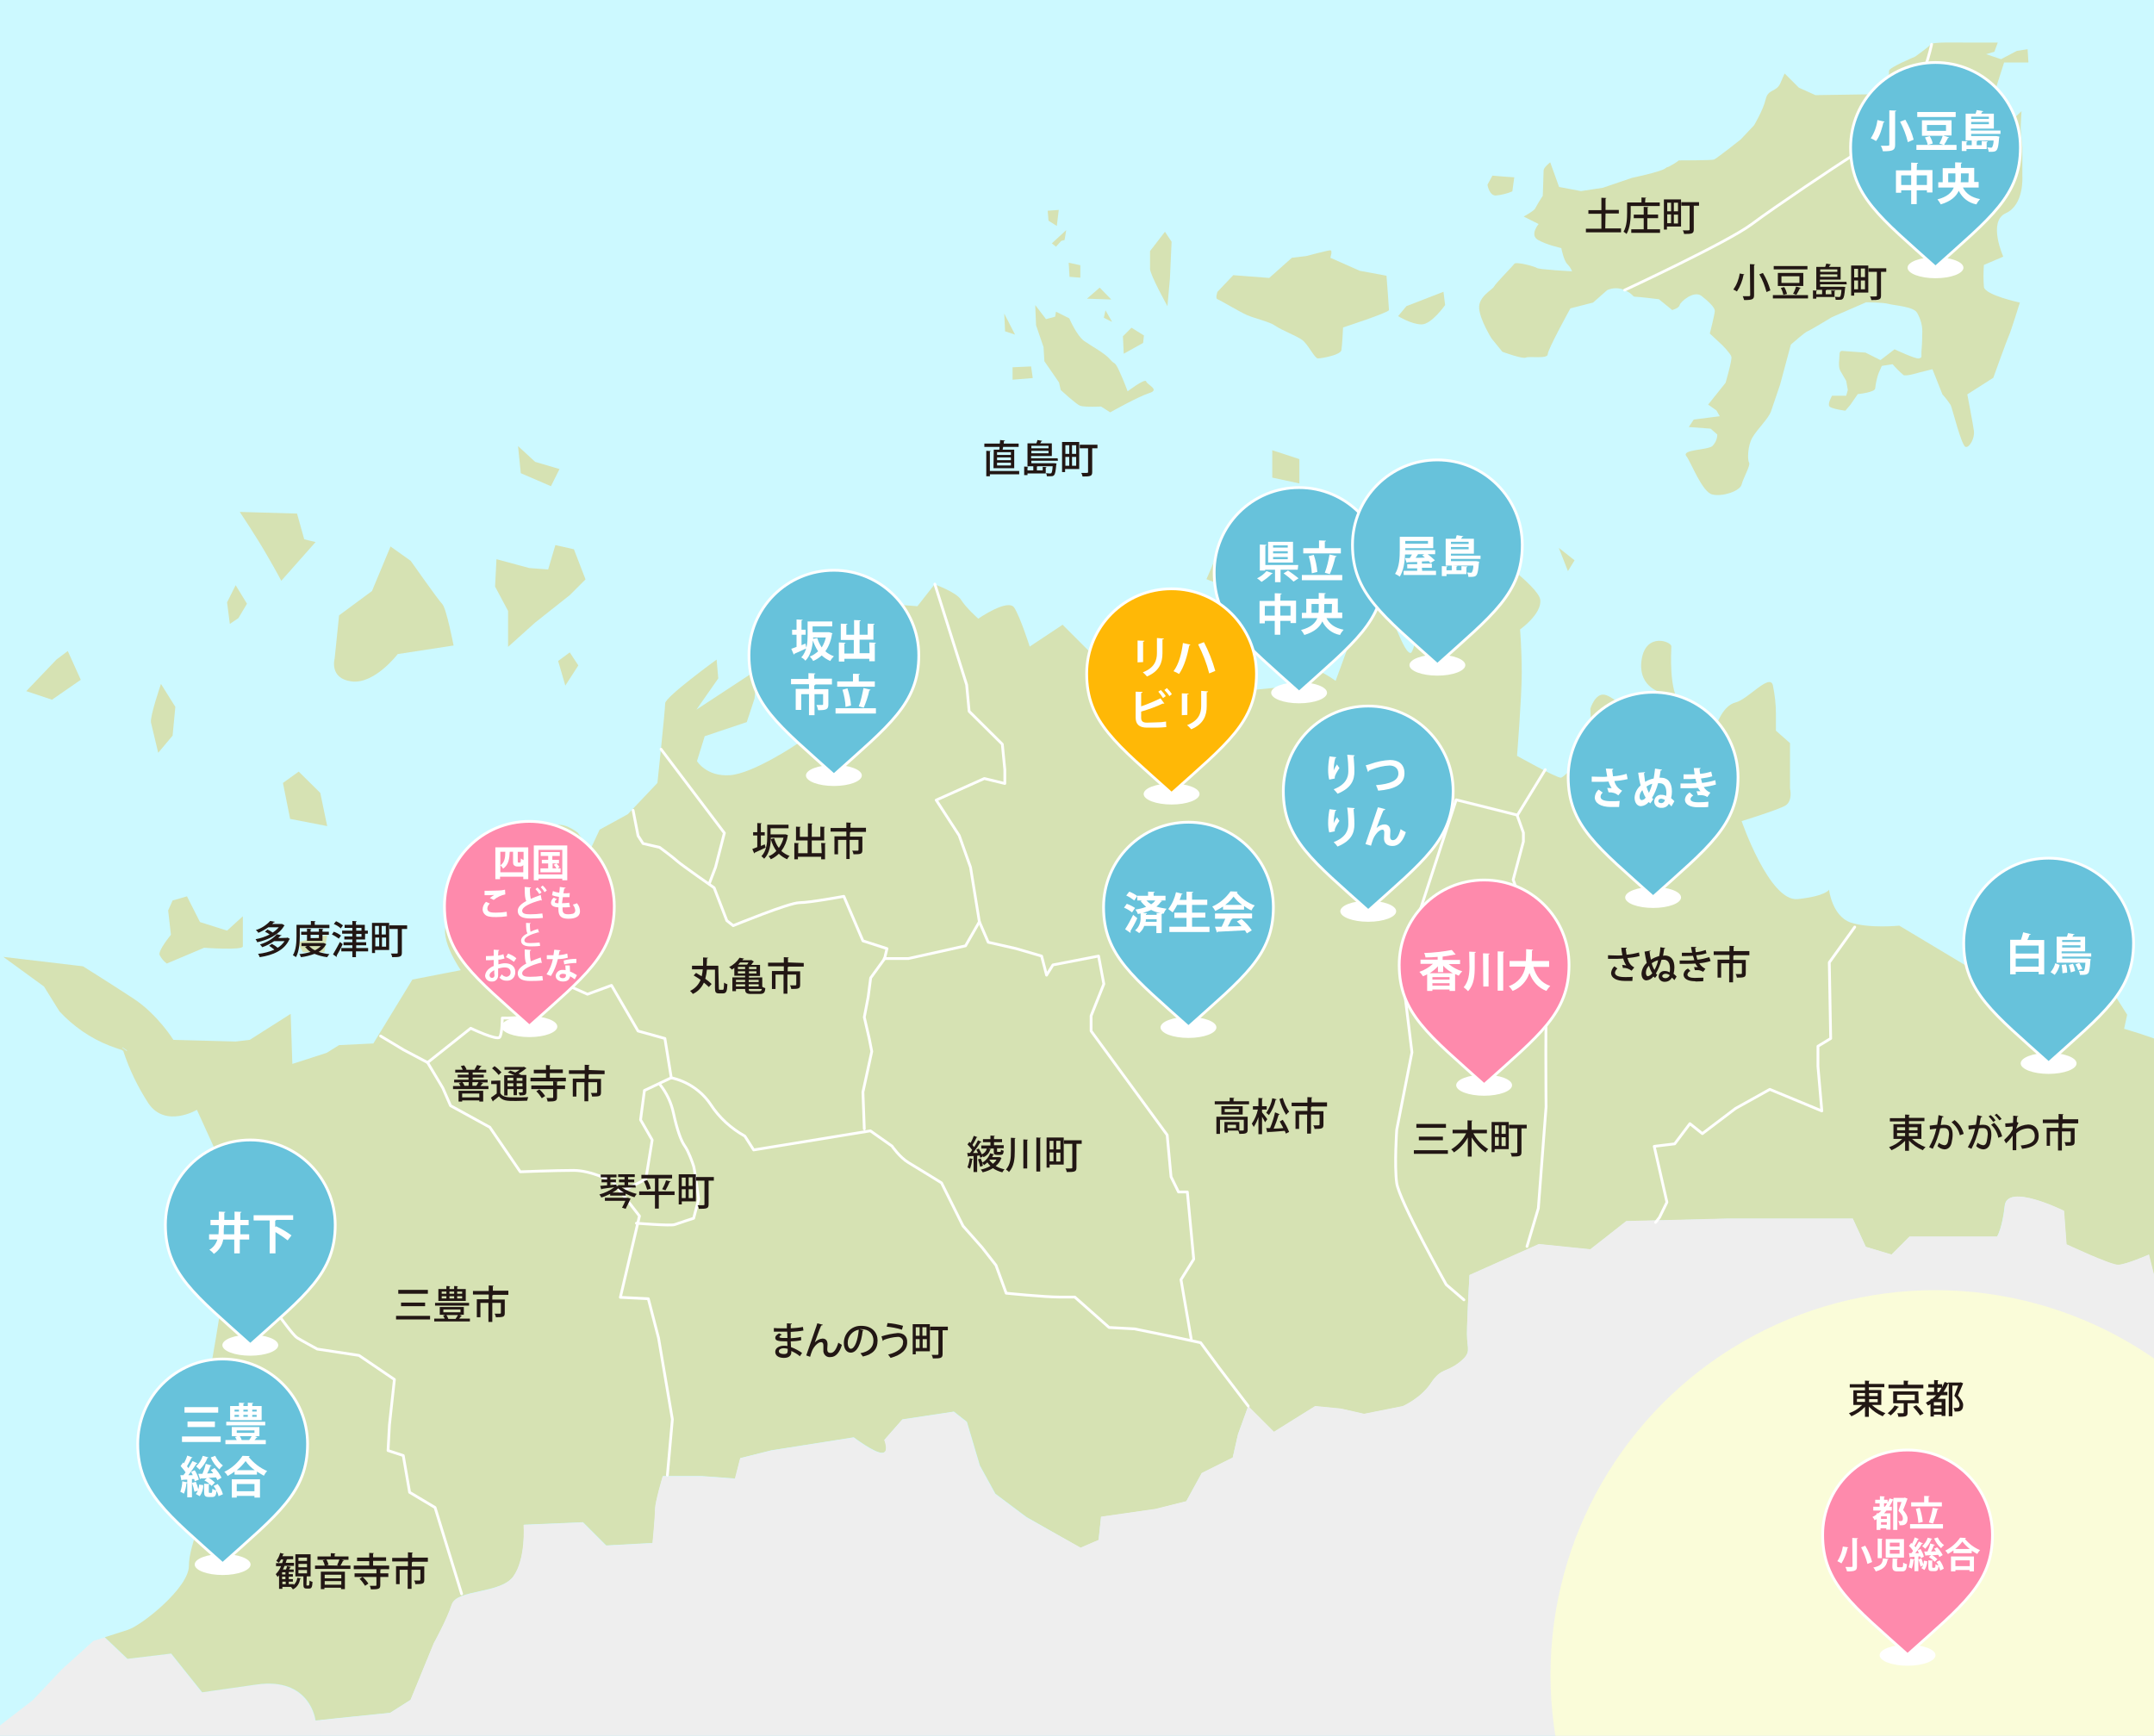 <?xml version="1.0" encoding="utf-8"?>
<!-- Generator: Adobe Illustrator 24.2.1, SVG Export Plug-In . SVG Version: 6.00 Build 0)  -->
<svg version="1.1" id="レイヤー_1" xmlns="http://www.w3.org/2000/svg" xmlns:xlink="http://www.w3.org/1999/xlink" x="0px"
	 y="0px" viewBox="0 0 778.8 627.6" style="enable-background:new 0 0 778.8 627.6;" xml:space="preserve">
<rect x="0" y="0" width="778.8" height="627.6" fill="#808080" stroke="none"/>
<style type="text/css">
	.st0{fill:#CCF9FF;}
	.st1{fill:none;}
	.st2{fill:#EEEEEE;}
	.st3{fill:#D6E2B3;}
	.st4{fill:none;stroke:#FFFFFF;stroke-linecap:round;stroke-linejoin:round;}
	.st5{fill:#FAFCD9;}
	.st6{fill:#221714;}
	.st7{fill:#FFFFFF;}
	.st8{fill:#FE8AAC;stroke:#FFFFFF;}
	.st9{fill:#FE8AAC;}
	.st10{fill:#67C2DB;}
	.st11{fill:none;stroke:#FFFFFF;}
	.st12{fill:#67C2DB;stroke:#FFFFFF;}
	.st13{fill:#FFB806;stroke:#FFFFFF;}
</style>
<path class="st0" d="M-371.1,933.1l8.4-20.5l4.7-3.7l10.2-7.4l12.1-14v-21.4l9.3-2.8l14.9,16.8l22.3-8.4l16.8-7.4l1.9-15.8
	c1.9-15.8,21.4-23.3,21.4-23.3s9.3,9.3,16.8,13c7.4,3.7,13,0,13,0l16.8-7.4l19.6-9.3l34.4,11.2v-8.4l8.4-5.6l9.3-3.7l14,2.8l13,4.7
	h19.6l10.2,0.9l20.5,1.9l7.4-1.9l2.8-14.9l5.6-1.9l7.4-15.8l17.7-14l12.1-5.6l4.7,6.5l20.5,2.8l6.5-7.4l20.5-2.8l12.1,11.2l4.7-15.8
	H87l4.7,1.1v-0.1l14.9-14l5.6-11.2l4.7-15.8l-4.7-12.1l8.4-14l5.6-13v-12.1L101,643.6l14.9-13V622l-1.9,0.2c0,0-1.9-15.8-21.4-13
	L73,612l-11.2-14L46,599.9l-8.2-7.8c-2.3,0.7-4,1.2-4,1.2l-11.3,10.2l-10.7,11.3l-17.5,13.5l-6.2,7.9l2.8,4.5
	c-1.1,1.6-2,3.3-2.8,5.1c-0.6,1.7-5.6,7.3-5.6,7.3l-18.1,13.5l-30.5,2.3l-16.9-2.8l-11.9-9l-7.9,0.6l-7.9-5.6l-36.7-2.8l-3.4,2.8
	l-15.2,7.3l-15.8-2.8l-9.6-6.8h-9.6v6.8l-5.1,0.6v-9.6h-7.3l-4.5,8.5l-15.8,2.3l-11.9,6.2c0,0-5.7-9.3-4.1-10
	c-2.3,0.6-16.8,2.7-16.8,2.7l-0.6,15.2l-8.5-14.7l-4.5,10.7l2.3,8.5l-4,7.3l-18.1,5.1l-26,7.3l-3.4,12.4l-0.6-6.8
	c0,0-11.3,1.7-13.5,2.8c-2.3,1.1-20.9,2.8-20.9,2.8l-4.5,10.2l-1.7,9.6L-371.1,933.1z"/>
<polygon class="st0" points="9.5,249.9 20.4,238.5 24.5,235.4 29.2,245.8 18.8,253 "/>
<path class="st0" d="M62.4,325.6l-1.6,3.6l1,8.8c0,0-4.7,5.7-4.1,7.3c0.6,1.2,1.5,2.3,2.6,3.1l13.5-5.7c0,0,14,1,14-0.5v-10.9
	l-5.7,5.2l-9.8-3.1l-4.7-9.3L62.4,325.6z"/>
<path class="st0" d="M58.2,247.3c0,0-4.1,11.9-3.6,14s2.6,10.9,2.6,10.9l5.2-6.2l1-10.4L58.2,247.3z"/>
<polygon class="st0" points="85.2,211.6 82.1,217.8 83.1,225.6 86.2,223.5 89.3,218.3 "/>
<path class="st0" d="M86.7,185.1c0,0,6.2,9.3,9.8,15.6c3.6,6.2,5.2,9.3,5.2,9.3l12.4-14l-4.1-1l-2.6-9.3L86.7,185.1z"/>
<path class="st0" d="M141.2,197.6l-6.7,16.1l-11.9,8.8l-1.6,15.6c0,0-2.1,7.3,6.2,8.3s16.6-9.9,16.6-9.9l20.2-3.1
	c0,0-2.6-13.5-4.1-15s-11.4-15.6-11.4-15.6L141.2,197.6z"/>
<polygon class="st0" points="108,279 102.3,283.1 104.9,296.1 118.3,298.7 115.8,286.7 "/>
<polygon class="st0" points="179.5,202.2 179,212.1 183.7,220.9 183.7,233.9 193.5,225.1 206,215.2 211.7,209.5 207.5,198.6 
	200.8,197.1 198.2,205.9 191.4,205.4 "/>
<polygon class="st0" points="187.3,161.3 188.3,171.1 199.2,175.8 202.3,169.6 193.5,167 "/>
<polygon class="st0" points="206,235.9 201.8,239 204.4,247.9 209.1,240.6 "/>
<polygon class="st0" points="107.5,340.7 118.3,338.1 117.3,344.3 109.5,344.3 "/>
<polygon class="st0" points="460,162.8 460,172.7 469.8,174.8 469.8,166 "/>
<path class="st0" d="M454.8,190.3c0,0-15,8.3-15,9.8s-3.6,9.3-3.6,9.3s8.3,3.6,9.3,2.1s13.5-13,13.5-13L454.8,190.3z"/>
<path class="st0" d="M44,378.8c0,0,0.1,0.4,0.3,1.1C47.7,380.8,44,378.8,44,378.8z"/>
<path class="st0" d="M61.9,597.9l11.2,14l19.6-2.8c19.6-2.8,21.4,13,21.4,13l8.4-0.9l18.6-1.9l7.4-4.7l8.4-20.5c0,0,4.7-8.4,6.5-14
	s17.7-3.7,22.3-10.2s3.7-18.6,3.7-18.6l21.4-0.9l8.4,8.4l16.8-0.9c0,0,0.9-9.3,0.9-12.1s2.8-12.1,2.8-12.1h14l12.1,0.9l1.9-7.4
	l11.2-2.8l29.8-4.7c0,0,7.4,5.6,10.2,5.6c2.8,0,0.9-4.7,0.9-4.7l6.5-7.4l18.6-2.8l4.7,3.7l4.7,15.8l5.6,10.2l11.2,8.4l19.6,11.2
	l6.5-2.8l0.9-8.4l19.6-2.8l11.2-2.8l5.6-10.2l11.2-5.6l1.9-8.4l3.7-10.2l9.3,9.3l14.9-9.3l9.3,0.9l8.4,1.9l14-2.8
	c0,0,6.5-2.8,10.2-8.4c3.7-5.6,5.6-3.7,10.2-7.4c4.7-3.7,2.8-4.7,2.8-10.2s0.9-21.4,0.9-21.4l25.1-11.2l18.6,1.9l13-10.2l36.3-0.9
	h45.6l4.7,10.2l9.3,2.8l6.5-6.5H722c0,0,1.9-2.8,2.8-11.2s21.4,1.9,21.4,1.9l0.9,12.1c0,0,15.8,7.4,18.6,7.4s11.2-3.7,11.2-3.7
	l2.8,11.2L790,462l7.4-5.6l3.7-5.6L803,434l9.3,1.9l1.8-27.4c-6.1-0.8-11.9-2.6-17.3-5.5c-20.3-10.7-17.5-19.2-17.5-19.2
	s5.6-2.8,6.8-4.5c1.1-1.7-18.1-7.3-18.1-7.3l1.1-5.1l-7.9-12.4l-9.6-4l-5.1,7.3c0,0-4,1.1-15.2,0.6s-16.4-6.8-16.4-6.8l-28.2-16.9
	c0,0-10.7,1.1-17.5-1.1c-6.8-2.3-7.9-11.9-7.9-11.9s-1.1,2.3-11.3,3.4s-20.3-28.2-20.3-28.2s13-4,15.8-5.6c2.8-1.7,1.7-6.2,1.7-6.2
	v-16.4l-5.1-4.5V258c0-3.4-0.4-6.8-1.1-10.2c-1.1-4.5-9,5.1-13.5,6.2c-4.5,1.1-6.8,7.9-6.8,7.9s-8.5-1.1-13-6.8
	c-4.5-5.6-3.4-19.8-3.4-21.4c0-1.7-9-5.1-10.7,4.5s6.2,11.9,6.2,11.9s0,2.8-5.6,5.6s-10.7-4-14.1-4.5c-3.4-0.6-5.1,5.1-5.1,5.1
	l0.6,13c0,0-9.6,11.9-11.3,11.9s-15.8-7.9-15.8-7.9s1.7-21.4,1.7-29.9s-0.6-15.8-0.6-15.8s7.9-5.6,7.3-10.7
	c-0.6-5.1-20.9-19.2-20.9-19.2l-18.1,3.4l3.4,9L514,218c0,0-2.3,18.1-4,18.1s-4-6.2-5.1-8.5S488,210.7,488,210.7l1.1,18.6l-6.2,16.9
	c0,0-5.6-4.5-15.8-7.3c-10.2-2.8,1.7,9,1.7,9l-16.9,1.7l-17.5-0.6l-36.7-9.6l-13.5-13.5l-11.9,7.9c0,0-3.4-10.7-5.6-14.1
	c-2.3-3.4-13,4-13,4s-4.5-4-6.2-6.8s-9.6-5.6-9.6-5.6l-6.2,7.9c0,0-13-1.1-17.5-1.1s-11.3,0.6-11.3,0.6l2.8,24.3l-6.2,5.1L288.2,269
	c0,0-15.8,10.7-24.3,11.3c-8.5,0.6-11.9-5.1-11.9-5.1l2.8-9l15.2-5.1l2.8-8.5l1.1-10.7l-2.3,1.7l-19.8,13l7.9-11.3l-0.6-6.8
	c0,0-18.6,13.5-18.6,15.8s-2.8,28.8-2.8,28.8L227,294.4l-10.2,5.6l-3.4,7.3l-4.5-6.2c0,0-6.2-5.1-9.6-1.7
	c-3.4,3.4,2.3,12.4,2.3,12.4s-14.1-6.8-15.8-4.5s13,15.8,13,15.8l-11.9,1.7l-7.3,5.1c0,0-4-0.6-6.8-1.1s-2.8,0-2.8,0
	c-3.6-0.2-6.9,1.8-8.5,5.1c-2.8,5.6,5.1,16.9,5.1,16.9l-17.5,3.4L135,377.3l-12.4,0.6l-4.5,2.8l-12.4,4l-0.6-18.1L90.3,376l-5.1,0.6
	L62.7,376c0,0-5.6-9-14.1-14.7c-8.5-5.6-18.6-11.9-18.6-11.9L1.2,346l14.7,10.7l5.6,9c5,5.4,11.2,9.7,18.1,12.4
	c2.4,0.9,3.9,1.4,4.9,1.7c-0.2-0.7-0.3-1.1-0.3-1.1s3.7,2,0.3,1.1c2.2,6.8,5.3,13.2,9.2,19.2c6.2,9,17.5,2.3,17.5,2.3l9,19.8
	c0,0,1.1,10.2,2.8,18.1c1.7,7.9-6.2,51.9-6.2,51.9L70,505.8l2.3,6.2l1.1,12.4l1.7,19.8c0,0-6.8,14.1-6.8,22s-16.9,21.4-22,23.1
	c-2.7,0.9-5.9,1.9-8.4,2.7l8.2,7.8L61.9,597.9z"/>
<path class="st0" d="M936.2,894l10.2-8.5l6.2,6.2l11.9-9l10.7-11.3l17.5,1.7l9-10.7l58.7-23.1l25.4-13l3.4-6.8c0,0-4-7.3-9-6.8
	c-5.1,0.6-10.2,7.3-10.2,7.3l-14.7,0.6l-23.1-1.7l11.9-5.1l22.6-6.2l-26-1.7l-9-0.6c0,0-21.4-2.3-26-2.3c-4.5,0-10.7,4-10.7,4
	l0.6-2.8V794l-9-0.6l5.1-9.6c0,0,13.5-1.1,13.5-4.5s-1.1-12.4-1.1-12.4l13,5.6l1.7-5.6h6.8l7.9-7.3l9-11.3c0,0,11.3-23.7,12.4-26
	c0.8-1.7-13.5-5.3-20.8-7c-2.3-0.5-4.1-0.9-4.1-0.9s1.6,0.4,4.1,0.9c2.7,0.5,6.2,1.1,8.3,0.8c4-0.6,2.3-7.9,3.4-10.2
	s-19.8,3.4-19.8,3.4l-6.8-3.4l10.2-2.3l10.7-10.2l-4.5-6.8c-4.5-6.8-13.5-6.2-15.2-5.6c-1.7,0.6-18.6-32.7-23.7-45.1
	c-5.1-12.4-15.8-8.5-15.8-8.5l0.6,9.6l-1.1,10.7l-3.4-2.8l-16.9-4.5c0,0-7.9-4.5-9.6-6.2c-1.7-2-3.2-4-4.5-6.2l9.6-13.5l-16.4-20.3
	l7.9-4L946,580l-12.4-4.5l22-0.6l6.2-1.7l-0.6-8.5c0,0-40.1-24.8-38.9-23.7c1.1,1.1-14.1-4.5-14.1-4.5L875.8,521l-9.6-0.6l-13-2.3
	c0,0,13-5.6,15.2-5.6s21.4,9.6,23.1,10.2c1.7,0.6,41.8,10.7,41.8,10.7l26,12.4c0,0,1.7-13.5,1.1-18.1c-0.2-1.8-2.7-5.4-5.6-9.1v0.1
	l-9.6-11.3c0,0,5.3,5.7,9.6,11.2l5.1-16.3l13-1.7c0,0,7.9-5.6,7.3-10.7c-0.6-5.1-20.9-14.1-20.9-14.1l18.1,1.1l1.1-7.3l18.6-30.5
	l-19.2-3.4c-2-0.6-3.9-1.6-5.6-2.8c-3.4-2.3-16.9-6.2-22.6-9.6c-5.6-3.4-8.5-10.7-8.5-13.5s2.3-11.3,2.3-11.3l5.1-5.6l3.4,3.4
	l3.4-11.3c0,0,16.4-10.2,18.6-10.7c2.3-0.6,1.7-6.8-2.8-9.6c-4.5-2.8-15.2-2.3-18.1,7.3c-1.6,5.5-3.6,10.7-6.2,15.8l-1.1-11.3
	l-5.1-1.7c0,0-10.2,1.1-11.9,6.2c-1,3.1-1.4,6.4-1.1,9.6l-13,1.7c0,0-20.3-4-47.4-1.7c-27.1,2.3-28.2,16.4-28.2,16.4
	c-8.1,2.1-16.6,2.6-25,1.5l-1.8,27.4L803,434l-1.9,16.8l-3.7,5.6L790,462l-10.2,2.8l-2.8-11.2c0,0-8.4,3.7-11.2,3.7
	s-18.6-7.4-18.6-7.4l-0.9-12.1c0,0-20.5-10.2-21.4-1.9s-2.8,11.2-2.8,11.2h-31.7l-6.5,6.5l-9.3-2.8l-4.7-10.2h-45.6l-36.3,0.9
	l-13,10.2l-18.6-1.9L531.3,461c0,0-0.9,15.8-0.9,21.4s1.9,6.5-2.8,10.2s-6.5,1.9-10.2,7.4c-3.7,5.6-10.2,8.4-10.2,8.4l-14,2.8
	l-8.4-1.9l-9.3-0.9l-14.9,9.3l-9.3-9.3l-3.7,10.2l-1.9,8.4l-11.2,5.6l-5.6,10.2l-11.2,2.8l-19.6,2.8l-0.9,8.4l-6.5,2.8l-19.7-11
	l-11.2-8.4l-5.6-10.2l-4.7-15.8l-4.7-3.7l-18.6,2.8l-6.5,7.4c0,0,1.9,4.7-0.9,4.7s-10.2-5.6-10.2-5.6l-29.8,4.7l-11.2,2.8l-1.9,7.4
	l-12.1-0.9h-14c0,0-2.8,9.3-2.8,12.1s-0.9,12.1-0.9,12.1l-16.8,0.9l-8.4-8.4l-21.4,0.9c0,0,0.9,12.1-3.7,18.6s-20.5,4.7-22.3,10.2
	s-6.5,14-6.5,14l-8.4,20.5l-7.4,4.7l-18.6,1.9l-6.5,0.7v8.6l-14.9,13l25.1,30.7v12.1l-5.6,13l-8.4,14l4.7,12.1l-4.7,15.8l-5.6,11.2
	l-14.9,14v14.9l29.8,13l14.9,10.2l32.6,0.9l1.9,4.7l7.4,6.5l63.3-0.9l11.2-16.8l36.3,54.9l13,0.9l23.3,14.9l8.4-10.2l19.6-2.8
	l4.7-7.4l6.5-13c0,0-1.9-5.6,5.6-14s21.4-4.7,21.4-4.7s1.9,14,14.9,17.7s29.8-4.7,29.8-4.7v13l10.2,14l4.7,12.1
	c0,0,5.6,8.4,5.6,12.1L936.2,894z"/>
<polygon class="st0" points="496.1,196.6 503.7,195.6 506.4,191.7 505.5,186 502.8,179.9 499.5,180.8 500.7,186 500.4,188.7 "/>
<polygon class="st0" points="514.9,179 517.9,174.5 523.3,176 521.8,180.8 "/>
<polygon class="st0" points="563.6,198.1 566.9,206.5 569.3,202.6 "/>
<path class="st0" d="M377.6,130.6l-0.3-5.1l-2.7-7.9l-0.3-7.3l3.9,5.1l3.3-0.9l0.3-1.8l4.8,2.4c0,0,2.7,6.3,5.4,8.2s7.6,4.5,9.4,6.7
	c1.8,2.1,1.5,0.3,3.3,4.2s3,7.3,3,7.3s6.3-4.8,6.7-3.6c0.3,1.2,5.1,3,1.2,4.2s-14.2,7-14.2,7l-3.3-2.1c0,0-6,0.3-7.6-0.3
	c-1.5-0.6-7-5.7-7-5.7l-0.6-2.7L377.6,130.6z"/>
<polygon class="st0" points="372.8,132.5 373.4,136.7 366.1,137.3 366.1,132.8 "/>
<polygon class="st0" points="363.1,113.4 367,121 363.4,119.8 "/>
<polygon class="st0" points="378.8,76.2 379.1,79.8 382.1,81.7 382.8,75.9 "/>
<polygon class="st0" points="385.5,83.2 380.3,88 381.8,89.2 383.7,87.1 384.9,86.8 "/>
<polygon class="st0" points="386.4,95 386.7,100.1 390.6,100.4 390.6,95.9 "/>
<polygon class="st0" points="397.6,104 393,108 401.8,108.3 "/>
<polygon class="st0" points="399.7,112.2 399.1,114.9 402.1,116.4 "/>
<polygon class="st0" points="409.1,118.5 406,121.6 406.3,127.9 413.3,124 413.6,121.3 "/>
<path class="st0" d="M422.1,110.7l0.9-10l0.6-13.3l-2.4-3.6l-5.4,7v6.3C415.7,99.2,422.1,110.7,422.1,110.7z"/>
<path class="st0" d="M445.9,99.5l-5.7,6c0,0-0.9,2.4,0,2.7c0.9,0.3,7.9,4.5,10.6,5.7s8.2,2.4,10.3,3.9c2.1,1.5,7.6,3.6,9.7,5.1
	s4.5,6.7,5.7,6.7s8.2-1.2,8.5-3s0.6-8.2,0.6-8.2s16.6-5.4,16.6-6.3s-0.9-12.4-0.9-12.4l-9.7-1.8L481,93.2c0,0,0.9-2.7,0-2.7
	s-8.8,2.1-8.8,2.1l-5.1,0.6l-8.2,7.3L445.9,99.5z"/>
<path class="st0" d="M508.5,110.7l-3,3.6c0,0,4.8,3,8.5,3c3.6,0,8.5-7,8.5-7l-0.6-4.8L508.5,110.7z"/>
<path class="st0" d="M547.5,64.1c-1.2,0-7.9-0.6-7.9-0.6l-1.8,3.3c0,0,0.6,3.9,3,3.9c2.1-0.2,4.1-0.7,6-1.5L547.5,64.1z"/>
<path class="st0" d="M560.5,58.7c0,0-2.4,1.8-2.4,3s-0.3,9.1-0.3,9.1c-1,1.5-1.9,3-2.7,4.5c-0.3,0.9-4.2,3-4.2,3l5.4,2.7
	c0,0-3.3,3.9-0.3,5.7s8.5,3,8.5,3s0.9,4.5,2.1,5.7c0.8,0.8,1.4,1.7,1.8,2.7c0,0-11.8-0.6-12.7-1.2s-7.6-2.4-8.2-1.5
	c-0.6,0.9-6.7,7-7.3,8.2s-5.7,3.6-5.4,7.9c0.3,4.2,4.5,10.9,4.5,10.9l3.9,4.8c0,0,7.3,2.7,8.5,2.1c1.2-0.6,7.9,0.6,7.9-1.2
	s8.2-16.6,8.2-16.6l8.2-2.1l5.1-4.5c2-0.9,4.3-0.9,6.3,0c3.3,1.5,2.7,2.4,3.9,2.4s8.5,0.9,8.5,0.9l4.8,3.9c0,0,2.4-0.6,2.7-1.8
	c0.3-1.2,5.1-5.4,7.9-3.3c2.7,2.1,4.8,4.2,4.8,5.4c0,1.2-1.8,8.2-1.8,8.2l4.5,4.2c0,0,3,3,3.3,4.2s-2.1,9.4-2.1,9.4l-6.3,7.9l3,2.1
	l1.2,2.1l-9.4,1.2l-1.8,2.7l7.9,0.6l2.4,2.1c0,1.6-0.7,3.1-1.8,4.2c-1.8,1.5-11.2,1.2-9.4,3.6c1.8,2.4,5.7,13,9.4,13.9
	c3.6,0.9,10-1.2,10.6-3.6c0.6-2.4,3.3-7,2.7-7.9s-0.6-6,1.2-9.1s5.7-6.7,6.7-9.4c0.9-2.7,3.3-9.7,3.3-9.7l3.9-14.5
	c0,0,5.1-4.5,6-4.8s8.8-5.1,8.8-5.1l12.4-5.4c0,0,6,0,8.2,0.6c2.1,0.6,9.1,0.9,10.3,3.3c1.3,2.3,2,4.9,1.8,7.6c0,3.9-0.3,5.7-0.3,7
	c0,1.2,0.3,1.5-0.9,1.8s-8.8-3.3-8.8-3.3l-3.9,3l-1.2,0.9l-5.4-2.7l-8.2-0.6c0,0-1.2-0.3-1.2,1.2c0,1.5-0.6,4.5,0.3,6
	c0.9,1.5,2.1,3.6,2.1,3.6l0.6,3.3l-0.6,2.1h-5.1c0,0-1.8,3-0.9,3.9c0.9,0.9,5.7,1.5,5.7,1.5l1.8-2.1l2.7-3.9c0,0,6.3-0.6,6.3-2.1
	c0.2-1.8,0.6-3.7,1.2-5.4l1.2-2.7l3.9-0.6c1.2,1.4,2.5,2.7,3.9,3.9c0.9,0.6,5.7-0.9,5.7-0.9l4.8-1.2l3.6,9.1c1.1,1.2,2.1,2.5,3,3.9
	c0.6,1.2,3.9,14.8,5.4,15.1s3.3-3.3,3-5.7s-2.4-13.3-2.4-13.3l9.4-6c0,0,5.1-14.2,5.7-15.4c0.6-1.2,3.9-11.8,3.9-11.8
	s-12.7-2.7-13-5.7c-0.2-2.6-0.2-5.2,0-7.9l7-3c0,0-5.7-12.7,0.9-15.7c6.7-3,6-13.3,6-13.3V53.2c0,0-0.6-5.7-0.6-7c0-1.2,0.3-6,0.3-6
	l-4.8,4.5l-5.4-6l0.9-6.7l3-9.4h8.8l-0.3-4.8l-3.9,0.6l-5.7,3l-5.4-1.8l3-0.9l1.2-3.3h-10.9c-2.7,0-12.7-0.3-13.3,0.6
	s-5.7,4.5-5.7,4.5s-9.4,3.9-9.4,5.1s-0.3,7.6-0.3,7.6l-6.3,0.9l-20,0.3l-6-2.7l-5.1-5.1c0,0,0-0.3-1.5,3.3s-4.5,2.1-5.4,6
	s-4.2,9.4-4.2,9.4l-4.8,5.1c0,0-8.8,7-9.7,7.3S607,58,607,58c-1,0.8-2.2,1.5-3.3,2.1c-1.8,0.9,0-0.3-1.8,0.9s-11.8,3.3-11.8,3.3
	l-10.6,3.6l-7.9,1.2l-7.9-1.5L560.5,58.7z"/>
<path class="st0" d="M82.1,458.5c0,0,6.4,0.9,9.2,0c2.8-0.9,9.6-0.9,9.6,4.6s0.5,13.3,0.5,13.3s4.6,6.4,6,7.3s7.3,4.1,7.3,4.1
	l15.1,2.3l12.8,8.7l-1.8,16.5l-0.5,9.2l5.5,1.8l2.3,13.3l9.2,5.5l9.6,31.2"/>
<path class="st0" d="M137.6,374.6l8.3,5l8.7,4.6l5.5,9.2l2.8,6.4l14.2,7.8l11,16.1c0,0,12.8-0.5,19.3-0.5s14.2,4.1,14.2,4.1
	l9.6,12.4l-6.9,29.4l10.1,0.5l3.7,14.2l5,29.4l-1.8,20.2"/>
<path class="st0" d="M154.6,384.2l15.6-12.4c0,0,9.6,4.6,10.5,3.2s0.9-6.9,0.9-6.9s13.8,0.5,15.6-4.1s0-10.5,0-10.5l-1.8-11.5
	l-4.1-17"/>
<polyline class="st0" points="198.2,355.3 207.3,357.2 212.4,359.5 221.1,356.3 230.7,372.8 240.4,375.5 242.7,389.7 233,394.3 
	231.6,404.9 235.8,412.2 233.5,426.4 224.3,431 "/>
<path class="st0" d="M238.5,392c2.5,3.1,4.2,6.7,5,10.5c1.4,6.4,2.8,10.1,4.1,11.9s2.8,6,3.2,7.3s1.8,11.9,1.8,11.9l-1.8,6.9
	c0,0-5.5,1.8-6.9,2.3s-13.8-0.5-13.8-0.5"/>
<path class="st0" d="M242.7,389.7c5.8,1.3,10.9,4.7,14.2,9.6c3.1,4.8,7.4,8.7,12.4,11.5l3.2,5l42.2-6.9l7.8,5.5c0,0,2.8,4.1,6,6
	s11.9,7.3,11.9,7.3l7.8,15.6l6.9,7.8l5,6.4l3.7,10.1c0,0,13.8,1.4,19.3,1.4h5.5l12.4,11l9.2,0.5l15.6,3.2l8.3,1.8l6.4,8.7l10.8,14.2
	"/>
<path class="st0" d="M228.9,293l1.8,9.2l1.8,2.8l6,1.4c0,0,5,3.7,6.4,5s13.3,9.6,13.3,9.6l4.6,11.9l2.3,1.8c0,0,20.2-8.3,23.9-8.3
	c3.7,0,16.1-2.3,16.1-2.3l6.9,16.1l8.7,2.8l-0.9,3.7l-5,6.9l-0.9,6.9l-1.4,7.3l1.8,7.8l0.9,4.6l-3.2,14.7l0.5,13.3"/>
<polyline class="st0" points="239,270.9 261.9,301.2 258.7,313.6 256.4,319.6 "/>
<polyline class="st0" points="338,211.2 349.5,247.6 350.4,257.2 362.4,269.1 363.3,278.3 363.3,283.3 355.9,281.5 338.5,289.3 
	346.8,302.1 350.9,313.6 354.1,333.3 349.1,342 328.4,346.6 319.7,346.6 "/>
<polyline class="st0" points="354.1,333.3 357.3,340.7 367.4,343 376.6,345.7 378.4,352.6 380.7,348.9 397.2,345.7 399.1,355.8 
	394.5,367.3 394.5,372.8 422,410.4 423.4,425.5 426.1,431 429.3,431 431.6,455.3 427,462.7 430.7,484.2 "/>
<path class="st0" d="M529.3,470l-6.4-5.5c0,0-17-30.3-17.9-36.7c-0.9-6.4,0-19.3,0-19.3l5.5-28l-2.8-22.9l2.3-17.9l16.5-50.5l22,5.5
	l2.3,6.4v3.2l-3.7,13.8l3.2,8.7l11.5,5.5c0,0-1.4,26.1-2.3,27.5c-0.9,1.4-0.5,40.4-0.5,40.4l-2.8,36.7l-4.1,13.8"/>
<line class="st1" x1="558.7" y1="278.3" x2="548.6" y2="294.8"/>
<polyline class="st0" points="598.6,442 600,440.2 602.7,434.7 598.1,414.5 605.5,413.6 611,406.3 615.5,409.9 627.5,400.8 
	639.9,393.9 658.7,401.7 657.3,385.6 657.3,378.3 661.9,375.5 661.4,348 670.6,335.2 "/>
<path class="st0" d="M587.4,104.9c0,0,37.2-17.3,45.9-23.8s30.5-21.1,36.3-24.7c5.8-3.6,22.7-13.2,28.8-40.4"/>
<circle class="st0" cx="850.2" cy="666.6" r="166.6"/>
<rect x="-84" y="-20" class="st0" width="922" height="660.8"/>
<path class="st2" d="M-140.1,818.6l9.3-3.7l14,2.8l13,4.7h19.6l10.2,0.9l20.5,1.9l7.4-1.9l2.8-14.9l5.6-1.9l7.4-15.8l17.7-14
	l12.1-5.6l4.7,6.5l20.5,2.8l6.5-7.4l20.5-2.8l12.1,11.2l4.7-15.8H87l4.7,1.1v-0.1l14.9-14l5.6-11.2l4.7-15.8l-4.7-12.1l8.4-14
	l5.6-13v-12.1L101,643.6l14.9-13V622l-1.9,0.2c0,0-1.9-15.8-21.4-13L73,612l-11.2-14L46,599.9l-8.2-7.8c-2.3,0.7-4,1.2-4,1.2
	l-11.3,10.2l-10.7,11.3l-17.5,13.5l-6.2,7.9l2.8,4.5c-1.1,1.6-2,3.3-2.8,5.1c-0.6,1.7-5.6,7.3-5.6,7.3l-18.1,13.5l-30.5,2.3
	l-16.9-2.8l-11.9-9l-7.9,0.6l-7.9-5.6L-140.1,818.6z"/>
<polygon class="st3" points="9.5,249.9 20.4,238.5 24.5,235.4 29.2,245.8 18.8,253 "/>
<path class="st3" d="M62.4,325.6l-1.6,3.6l1,8.8c0,0-4.7,5.7-4.1,7.3c0.6,1.2,1.5,2.3,2.6,3.1l13.5-5.7c0,0,14,1,14-0.5v-10.9
	l-5.7,5.2l-9.8-3.1l-4.7-9.3L62.4,325.6z"/>
<path class="st3" d="M58.2,247.3c0,0-4.1,11.9-3.6,14s2.6,10.9,2.6,10.9l5.2-6.2l1-10.4L58.2,247.3z"/>
<polygon class="st3" points="85.2,211.6 82.1,217.8 83.1,225.6 86.2,223.5 89.3,218.3 "/>
<path class="st3" d="M86.7,185.1c0,0,6.2,9.3,9.8,15.6c3.6,6.2,5.2,9.3,5.2,9.3l12.4-14l-4.1-1l-2.6-9.3L86.7,185.1z"/>
<path class="st3" d="M141.2,197.6l-6.7,16.1l-11.9,8.8l-1.6,15.6c0,0-2.1,7.3,6.2,8.3s16.6-9.9,16.6-9.9l20.2-3.1
	c0,0-2.6-13.5-4.1-15s-11.4-15.6-11.4-15.6L141.2,197.6z"/>
<polygon class="st3" points="108,279 102.3,283.1 104.9,296.1 118.3,298.7 115.8,286.7 "/>
<polygon class="st3" points="179.5,202.2 179,212.1 183.7,220.9 183.7,233.9 193.5,225.1 206,215.2 211.7,209.5 207.5,198.6 
	200.8,197.1 198.2,205.9 191.4,205.4 "/>
<polygon class="st3" points="187.3,161.3 188.3,171.1 199.2,175.8 202.3,169.6 193.5,167 "/>
<polygon class="st3" points="206,235.9 201.8,239 204.4,247.9 209.1,240.6 "/>
<polygon class="st3" points="107.5,340.7 118.3,338.1 117.3,344.3 109.5,344.3 "/>
<polygon class="st3" points="460,162.8 460,172.7 469.8,174.8 469.8,166 "/>
<path class="st3" d="M454.8,190.3c0,0-15,8.3-15,9.8s-3.6,9.3-3.6,9.3s8.3,3.6,9.3,2.1s13.5-13,13.5-13L454.8,190.3z"/>
<path class="st3" d="M44,378.8c0,0,0.1,0.4,0.3,1.1C47.7,380.8,44,378.8,44,378.8z"/>
<path class="st3" d="M61.9,597.9l11.2,14l19.6-2.8c19.6-2.8,21.4,13,21.4,13l8.4-0.9l18.6-1.9l7.4-4.7l8.4-20.5c0,0,4.7-8.4,6.5-14
	s17.7-3.7,22.3-10.2s3.7-18.6,3.7-18.6l21.4-0.9l8.4,8.4l16.8-0.9c0,0,0.9-9.3,0.9-12.1s2.8-12.1,2.8-12.1h14l12.1,0.9l1.9-7.4
	l11.2-2.8l29.8-4.7c0,0,7.4,5.6,10.2,5.6c2.8,0,0.9-4.7,0.9-4.7l6.5-7.4l18.6-2.8l4.7,3.7l4.7,15.8l5.6,10.2l11.2,8.4l19.6,11.2
	l6.5-2.8l0.9-8.4l19.6-2.8l11.2-2.8l5.6-10.2l11.2-5.6l1.9-8.4l3.7-10.2l9.3,9.3l14.9-9.3l9.3,0.9l8.4,1.9l14-2.8
	c0,0,6.5-2.8,10.2-8.4c3.7-5.6,5.6-3.7,10.2-7.4c4.7-3.7,2.8-4.7,2.8-10.2s0.9-21.4,0.9-21.4l25.1-11.2l18.6,1.9l13-10.2l36.3-0.9
	h45.6l4.7,10.2l9.3,2.8l6.5-6.5H722c0,0,1.9-2.8,2.8-11.2s21.4,1.9,21.4,1.9l0.9,12.1c0,0,15.8,7.4,18.6,7.4s11.2-3.7,11.2-3.7
	l2.8,11.2L790,462l7.4-5.6l3.7-5.6L803,434l9.3,1.9l1.8-27.4c-6.1-0.8-11.9-2.6-17.3-5.5c-20.3-10.7-17.5-19.2-17.5-19.2
	s5.6-2.8,6.8-4.5c1.1-1.7-18.1-7.3-18.1-7.3l1.1-5.1l-7.9-12.4l-9.6-4l-5.1,7.3c0,0-4,1.1-15.2,0.6s-16.4-6.8-16.4-6.8l-28.2-16.9
	c0,0-10.7,1.1-17.5-1.1c-6.8-2.3-7.9-11.9-7.9-11.9s-1.1,2.3-11.3,3.4s-20.3-28.2-20.3-28.2s13-4,15.8-5.6c2.8-1.7,1.7-6.2,1.7-6.2
	v-16.4l-5.1-4.5V258c0-3.4-0.4-6.8-1.1-10.2c-1.1-4.5-9,5.1-13.5,6.2c-4.5,1.1-6.8,7.9-6.8,7.9s-8.5-1.1-13-6.8
	c-4.5-5.6-3.4-19.8-3.4-21.4c0-1.7-9-5.1-10.7,4.5s6.2,11.9,6.2,11.9s0,2.8-5.6,5.6s-10.7-4-14.1-4.5c-3.4-0.6-5.1,5.1-5.1,5.1
	l0.6,13c0,0-9.6,11.9-11.3,11.9s-15.8-7.9-15.8-7.9s1.7-21.4,1.7-29.9s-0.6-15.8-0.6-15.8s7.9-5.6,7.3-10.7
	c-0.6-5.1-20.9-19.2-20.9-19.2l-18.1,3.4l3.4,9L514,218c0,0-2.3,18.1-4,18.1s-4-6.2-5.1-8.5S488,210.7,488,210.7l1.1,18.6l-6.2,16.9
	c0,0-5.6-4.5-15.8-7.3c-10.2-2.8,1.7,9,1.7,9l-16.9,1.7l-17.5-0.6l-36.7-9.6l-13.5-13.5l-11.9,7.9c0,0-3.4-10.7-5.6-14.1
	c-2.3-3.4-13,4-13,4s-4.5-4-6.2-6.8s-9.6-5.6-9.6-5.6l-6.2,7.9c0,0-13-1.1-17.5-1.1s-11.3,0.6-11.3,0.6l2.8,24.3l-6.2,5.1L288.2,269
	c0,0-15.8,10.7-24.3,11.3c-8.5,0.6-11.9-5.1-11.9-5.1l2.8-9l15.2-5.1l2.8-8.5l1.1-10.7l-2.3,1.7l-19.8,13l7.9-11.3l-0.6-6.8
	c0,0-18.6,13.5-18.6,15.8s-2.8,28.8-2.8,28.8L227,294.4l-10.2,5.6l-3.4,7.3l-4.5-6.2c0,0-6.2-5.1-9.6-1.7
	c-3.4,3.4,2.3,12.4,2.3,12.4s-14.1-6.8-15.8-4.5s13,15.8,13,15.8l-11.9,1.7l-7.3,5.1c0,0-4-0.6-6.8-1.1s-2.8,0-2.8,0
	c-3.6-0.2-6.9,1.8-8.5,5.1c-2.8,5.6,5.1,16.9,5.1,16.9l-17.5,3.4L135,377.3l-12.4,0.6l-4.5,2.8l-12.4,4l-0.6-18.1L90.3,376l-5.1,0.6
	L62.7,376c0,0-5.6-9-14.1-14.7c-8.5-5.6-18.6-11.9-18.6-11.9L1.2,346l14.7,10.7l5.6,9c5,5.4,11.2,9.7,18.1,12.4
	c2.4,0.9,3.9,1.4,4.9,1.7c-0.2-0.7-0.3-1.1-0.3-1.1s3.7,2,0.3,1.1c2.2,6.8,5.3,13.2,9.2,19.2c6.2,9,17.5,2.3,17.5,2.3l9,19.8
	c0,0,1.1,10.2,2.8,18.1c1.7,7.9-6.2,51.9-6.2,51.9L70,505.8l2.3,6.2l1.1,12.4l1.7,19.8c0,0-6.8,14.1-6.8,22s-16.9,21.4-22,23.1
	c-2.7,0.9-5.9,1.9-8.4,2.7l8.2,7.8L61.9,597.9z"/>
<path class="st2" d="M867.4,390.7c-27.1,2.3-28.2,16.4-28.2,16.4c-8.1,2.1-16.6,2.6-25,1.5l-1.8,27.4l-9.3-1.9l-1.9,16.8l-3.7,5.6
	L790,462l-10.2,2.8l-2.8-11.2c0,0-8.4,3.7-11.2,3.7s-18.6-7.4-18.6-7.4l-0.9-12.1c0,0-20.5-10.2-21.4-1.9s-2.8,11.2-2.8,11.2h-31.7
	l-6.5,6.5l-9.3-2.8l-4.7-10.2h-45.6l-36.3,0.9l-13,10.2l-18.6-1.9L531.3,461c0,0-0.9,15.8-0.9,21.4s1.9,6.5-2.8,10.2
	s-6.5,1.9-10.2,7.4c-3.7,5.6-10.2,8.4-10.2,8.4l-14,2.8l-8.4-1.9l-9.3-0.9l-14.9,9.3l-9.3-9.3l-3.7,10.2l-1.9,8.4l-11.2,5.6
	l-5.6,10.2l-11.2,2.8l-19.6,2.8l-0.9,8.4l-6.5,2.8l-19.7-11l-11.2-8.4l-5.6-10.2l-4.7-15.8l-4.7-3.7l-18.6,2.8l-6.5,7.4
	c0,0,1.9,4.7-0.9,4.7s-10.2-5.6-10.2-5.6l-29.8,4.7l-11.2,2.8l-1.9,7.4l-12.1-0.9h-14c0,0-2.8,9.3-2.8,12.1s-0.9,12.1-0.9,12.1
	l-16.8,0.9l-8.4-8.4l-21.4,0.9c0,0,0.9,12.1-3.7,18.6s-20.5,4.7-22.3,10.2s-6.5,14-6.5,14l-8.4,20.5l-7.4,4.7l-18.6,1.9l-6.5,0.7
	v8.6l-14.9,13l25.1,30.7v12.1l-5.6,13h760L867.4,390.7z"/>
<polygon class="st3" points="496.1,196.6 503.7,195.6 506.4,191.7 505.5,186 502.8,179.9 499.5,180.8 500.7,186 500.4,188.7 "/>
<polygon class="st3" points="514.9,179 517.9,174.5 523.3,176 521.8,180.8 "/>
<polygon class="st3" points="563.6,198.1 566.9,206.5 569.3,202.6 "/>
<path class="st3" d="M377.6,130.6l-0.3-5.1l-2.7-7.9l-0.3-7.3l3.9,5.1l3.3-0.9l0.3-1.8l4.8,2.4c0,0,2.7,6.3,5.4,8.2s7.6,4.5,9.4,6.7
	c1.8,2.1,1.5,0.3,3.3,4.2s3,7.3,3,7.3s6.3-4.8,6.7-3.6c0.3,1.2,5.1,3,1.2,4.2s-14.2,7-14.2,7l-3.3-2.1c0,0-6,0.3-7.6-0.3
	c-1.5-0.6-7-5.7-7-5.7l-0.6-2.7L377.6,130.6z"/>
<polygon class="st3" points="372.8,132.5 373.4,136.7 366.1,137.3 366.1,132.8 "/>
<polygon class="st3" points="363.1,113.4 367,121 363.4,119.8 "/>
<polygon class="st3" points="378.8,76.2 379.1,79.8 382.1,81.7 382.8,75.9 "/>
<polygon class="st3" points="385.5,83.2 380.3,88 381.8,89.2 383.7,87.1 384.9,86.8 "/>
<polygon class="st3" points="386.4,95 386.7,100.1 390.6,100.4 390.6,95.9 "/>
<polygon class="st3" points="397.6,104 393,108 401.8,108.3 "/>
<polygon class="st3" points="399.7,112.2 399.1,114.9 402.1,116.4 "/>
<polygon class="st3" points="409.1,118.5 406,121.6 406.3,127.9 413.3,124 413.6,121.3 "/>
<path class="st3" d="M422.1,110.7l0.9-10l0.6-13.3l-2.4-3.6l-5.4,7v6.3C415.7,99.2,422.1,110.7,422.1,110.7z"/>
<path class="st3" d="M445.9,99.5l-5.7,6c0,0-0.9,2.4,0,2.7c0.9,0.3,7.9,4.5,10.6,5.7s8.2,2.4,10.3,3.9c2.1,1.5,7.6,3.6,9.7,5.1
	s4.5,6.7,5.7,6.7s8.2-1.2,8.5-3s0.6-8.2,0.6-8.2s16.6-5.4,16.6-6.3s-0.9-12.4-0.9-12.4l-9.7-1.8L481,93.2c0,0,0.9-2.7,0-2.7
	s-8.8,2.1-8.8,2.1l-5.1,0.6l-8.2,7.3L445.9,99.5z"/>
<path class="st3" d="M508.5,110.7l-3,3.6c0,0,4.8,3,8.5,3c3.6,0,8.5-7,8.5-7l-0.6-4.8L508.5,110.7z"/>
<path class="st3" d="M547.5,64.1c-1.2,0-7.9-0.6-7.9-0.6l-1.8,3.3c0,0,0.6,3.9,3,3.9c2.1-0.2,4.1-0.7,6-1.5L547.5,64.1z"/>
<path class="st3" d="M560.5,58.7c0,0-2.4,1.8-2.4,3s-0.3,9.1-0.3,9.1c-1,1.5-1.9,3-2.7,4.5c-0.3,0.9-4.2,3-4.2,3l5.4,2.7
	c0,0-3.3,3.9-0.3,5.7s8.5,3,8.5,3s0.9,4.5,2.1,5.7c0.8,0.8,1.4,1.7,1.8,2.7c0,0-11.8-0.6-12.7-1.2s-7.6-2.4-8.2-1.5
	c-0.6,0.9-6.7,7-7.3,8.2s-5.7,3.6-5.4,7.9c0.3,4.2,4.5,10.9,4.5,10.9l3.9,4.8c0,0,7.3,2.7,8.5,2.1c1.2-0.6,7.9,0.6,7.9-1.2
	s8.2-16.6,8.2-16.6l8.2-2.1l5.1-4.5c2-0.9,4.3-0.9,6.3,0c3.3,1.5,2.7,2.4,3.9,2.4s8.5,0.9,8.5,0.9l4.8,3.9c0,0,2.4-0.6,2.7-1.8
	c0.3-1.2,5.1-5.4,7.9-3.3c2.7,2.1,4.8,4.2,4.8,5.4c0,1.2-1.8,8.2-1.8,8.2l4.5,4.2c0,0,3,3,3.3,4.2s-2.1,9.4-2.1,9.4l-6.3,7.9l3,2.1
	l1.2,2.1l-9.4,1.2l-1.8,2.7l7.9,0.6l2.4,2.1c0,1.6-0.7,3.1-1.8,4.2c-1.8,1.5-11.2,1.2-9.4,3.6c1.8,2.4,5.7,13,9.4,13.9
	c3.6,0.9,10-1.2,10.6-3.6c0.6-2.4,3.3-7,2.7-7.9s-0.6-6,1.2-9.1s5.7-6.7,6.7-9.4c0.9-2.7,3.3-9.7,3.3-9.7l3.9-14.5
	c0,0,5.1-4.5,6-4.8s8.8-5.1,8.8-5.1l12.4-5.4c0,0,6,0,8.2,0.6c2.1,0.6,9.1,0.9,10.3,3.3c1.3,2.3,2,4.9,1.8,7.6c0,3.9-0.3,5.7-0.3,7
	c0,1.2,0.3,1.5-0.9,1.8s-8.8-3.3-8.8-3.3l-3.9,3l-1.2,0.9l-5.4-2.7l-8.2-0.6c0,0-1.2-0.3-1.2,1.2c0,1.5-0.6,4.5,0.3,6
	c0.9,1.5,2.1,3.6,2.1,3.6l0.6,3.3l-0.6,2.1h-5.1c0,0-1.8,3-0.9,3.9c0.9,0.9,5.7,1.5,5.7,1.5l1.8-2.1l2.7-3.9c0,0,6.3-0.6,6.3-2.1
	c0.2-1.8,0.6-3.7,1.2-5.4l1.2-2.7l3.9-0.6c1.2,1.4,2.5,2.7,3.9,3.9c0.9,0.6,5.7-0.9,5.7-0.9l4.8-1.2l3.6,9.1c1.1,1.2,2.1,2.5,3,3.9
	c0.6,1.2,3.9,14.8,5.4,15.1s3.3-3.3,3-5.7s-2.4-13.3-2.4-13.3l9.4-6c0,0,5.1-14.2,5.7-15.4c0.6-1.2,3.9-11.8,3.9-11.8
	s-12.7-2.7-13-5.7c-0.2-2.6-0.2-5.2,0-7.9l7-3c0,0-5.7-12.7,0.9-15.7c6.7-3,6-13.3,6-13.3V53.2c0,0-0.6-5.7-0.6-7c0-1.2,0.3-6,0.3-6
	l-4.8,4.5l-5.4-6l0.9-6.7l3-9.4h8.8l-0.3-4.8l-3.9,0.6l-5.7,3l-5.4-1.8l3-0.9l1.2-3.3h-10.9c-2.7,0-12.7-0.3-13.3,0.6
	s-5.7,4.5-5.7,4.5s-9.4,3.9-9.4,5.1s-0.3,7.6-0.3,7.6l-6.3,0.9l-20,0.3l-6-2.7l-5.1-5.1c0,0,0-0.3-1.5,3.3s-4.5,2.1-5.4,6
	s-4.2,9.4-4.2,9.4l-4.8,5.1c0,0-8.8,7-9.7,7.3S607,58,607,58c-1,0.8-2.2,1.5-3.3,2.1c-1.8,0.9,0-0.3-1.8,0.9s-11.8,3.3-11.8,3.3
	l-10.6,3.6l-7.9,1.2l-7.9-1.5L560.5,58.7z"/>
<path class="st4" d="M82.1,458.5c0,0,6.4,0.9,9.2,0c2.8-0.9,9.6-0.9,9.6,4.6s0.5,13.3,0.5,13.3s4.6,6.4,6,7.3s7.3,4.1,7.3,4.1
	l15.1,2.3l12.8,8.7l-1.8,16.5l-0.5,9.2l5.5,1.8l2.3,13.3l9.2,5.5l9.6,31.2"/>
<path class="st4" d="M137.6,374.6l8.3,5l8.7,4.6l5.5,9.2l2.8,6.4l14.2,7.8l11,16.1c0,0,12.8-0.5,19.3-0.5s14.2,4.1,14.2,4.1
	l9.6,12.4l-6.9,29.4l10.1,0.5l3.7,14.2l5,29.4l-1.8,20.2"/>
<path class="st4" d="M154.6,384.2l15.6-12.4c0,0,9.6,4.6,10.5,3.2s0.9-6.9,0.9-6.9s13.8,0.5,15.6-4.1s0-10.5,0-10.5l-1.8-11.5
	l-4.1-17"/>
<polyline class="st4" points="198.2,355.3 207.3,357.2 212.4,359.5 221.1,356.3 230.7,372.8 240.4,375.5 242.7,389.7 233,394.3 
	231.6,404.9 235.8,412.2 233.5,426.4 224.3,431 "/>
<path class="st4" d="M238.5,392c2.5,3.1,4.2,6.7,5,10.5c1.4,6.4,2.8,10.1,4.1,11.9s2.8,6,3.2,7.3s1.8,11.9,1.8,11.9l-1.8,6.9
	c0,0-5.5,1.8-6.9,2.3s-13.8-0.5-13.8-0.5"/>
<path class="st4" d="M242.7,389.7c5.8,1.3,10.9,4.7,14.2,9.6c3.1,4.8,7.4,8.7,12.4,11.5l3.2,5l42.2-6.9l7.8,5.5c0,0,2.8,4.1,6,6
	s11.9,7.3,11.9,7.3l7.8,15.6l6.9,7.8l5,6.4l3.7,10.1c0,0,13.8,1.4,19.3,1.4h5.5l12.4,11l9.2,0.5l15.6,3.2l8.3,1.8l6.4,8.7l10.8,14.2
	"/>
<path class="st4" d="M228.9,293l1.8,9.2l1.8,2.8l6,1.4c0,0,5,3.7,6.4,5s13.3,9.6,13.3,9.6l4.6,11.9l2.3,1.8c0,0,20.2-8.3,23.9-8.3
	c3.7,0,16.1-2.3,16.1-2.3l6.9,16.1l8.7,2.8l-0.9,3.7l-5,6.9l-0.9,6.9l-1.4,7.3l1.8,7.8l0.9,4.6l-3.2,14.7l0.5,13.3"/>
<polyline class="st4" points="239,270.9 261.9,301.2 258.7,313.6 256.4,319.6 "/>
<polyline class="st4" points="338,211.2 349.5,247.6 350.4,257.2 362.4,269.1 363.3,278.3 363.3,283.3 355.9,281.5 338.5,289.3 
	346.8,302.1 350.9,313.6 354.1,333.3 349.1,342 328.4,346.6 319.7,346.6 "/>
<polyline class="st4" points="354.1,333.3 357.3,340.7 367.4,343 376.6,345.7 378.4,352.6 380.7,348.9 397.2,345.7 399.1,355.8 
	394.5,367.3 394.5,372.8 422,410.4 423.4,425.5 426.1,431 429.3,431 431.6,455.3 427,462.7 430.7,484.2 "/>
<path class="st4" d="M529.3,470l-6.4-5.5c0,0-17-30.3-17.9-36.7c-0.9-6.4,0-19.3,0-19.3l5.5-28l-2.8-22.9l2.3-17.9l16.5-50.5l22,5.5
	l2.3,6.4v3.2l-3.7,13.8l3.2,8.7l11.5,5.5c0,0-1.4,26.1-2.3,27.5c-0.9,1.4-0.5,40.4-0.5,40.4l-2.8,36.7l-4.1,13.8"/>
<line class="st4" x1="558.7" y1="278.3" x2="548.6" y2="294.8"/>
<polyline class="st4" points="598.6,442 600,440.2 602.7,434.7 598.1,414.5 605.5,413.6 611,406.3 615.5,409.9 627.5,400.8 
	639.9,393.9 658.7,401.7 657.3,385.6 657.3,378.3 661.9,375.5 661.4,348 670.6,335.2 "/>
<path class="st4" d="M587.4,104.9c0,0,37.2-17.3,45.9-23.8s30.5-21.1,36.3-24.7c5.8-3.6,22.7-13.2,28.8-40.4"/>
<circle class="st5" cx="699.7" cy="605.6" r="139.1"/>
<path class="st6" d="M106.2,572.7v0.4c0.7-0.7,1.2-1.6,1.3-2.6l1.3,0.2c0,0.1-0.1,0.2-0.3,0.2c-0.2,1.6-1.1,3.1-2.6,3.8
	c-0.2-0.3-0.4-0.6-0.7-0.9h-3.1v0.7h-1.2v-4.9c-0.2,0.2-0.3,0.4-0.5,0.6c-0.2-0.3-0.5-0.7-0.7-1c0.8-0.8,1.5-1.8,1.9-2.9h-1.8v-1.1
	h2.2c0.2-0.4,0.3-0.8,0.4-1.3h-0.8c-0.2,0.4-0.5,0.8-0.8,1.2c-0.3-0.3-0.6-0.5-0.9-0.7c0.7-0.9,1.1-1.8,1.4-2.9l1.4,0.4
	c-0.1,0.1-0.2,0.2-0.3,0.1c-0.1,0.2-0.2,0.5-0.3,0.7h3.9v1.1h-2.1c-0.1,0-0.2,0.1-0.2,0.1c-0.1,0.4-0.3,0.8-0.4,1.2h3v1.1h-3.4
	c-0.2,0.4-0.4,0.9-0.6,1.3h1.1c0.2-0.4,0.3-0.8,0.4-1.2l1.4,0.3c0,0.1-0.1,0.2-0.3,0.2c-0.1,0.2-0.2,0.5-0.4,0.7h1.7v0.9h-1.8v0.8
	h1.5v0.9h-1.5v0.9h1.5v0.9h-1.5v0.9h1.8V572.7z M103.2,569.3v-0.8H102v0.8H103.2z M103.2,571v-0.9H102v0.9H103.2z M102.1,571.9v0.9
	h1.2v-0.9H102.1z M110.8,572.9c0,0.4,0,0.4,0.2,0.4h0.6c0.2,0,0.3-0.2,0.3-1.8c0.3,0.2,0.7,0.4,1.1,0.5c-0.1,1.9-0.4,2.4-1.2,2.4
	h-0.9c-1,0-1.2-0.4-1.2-1.5V570h-2.9v-8h5.5v8h-1.4L110.8,572.9L110.8,572.9z M107.9,563.2v1.2h3.1v-1.2H107.9z M107.9,565.5v1.2
	h3.1v-1.2H107.9z M107.9,567.7v1.2h3.1v-1.2H107.9z"/>
<path class="st6" d="M124.4,564.2c-0.1,0.1-0.2,0.2-0.4,0.2c-0.2,0.5-0.6,1.2-0.9,1.7h3.6v1.2h-12.8v-1.2h3.5
	c-0.1-0.7-0.4-1.3-0.7-1.9l1-0.2h-2.9v-1.2h4.8v-1.2l1.7,0.1c0,0.1-0.1,0.2-0.3,0.2v0.9h5v1.2h-2.5L124.4,564.2z M116,574.7v-6.4
	h8.7v6.3h-1.4v-0.5h-6v0.5H116V574.7z M123.4,569.4h-6v1.3h6V569.4z M117.4,573h6v-1.3h-6V573z M122.4,566.1
	c-0.2-0.1-0.4-0.1-0.5-0.2c0.3-0.6,0.6-1.3,0.8-2H118c0.4,0.6,0.6,1.3,0.8,1.9L118,566L122.4,566.1L122.4,566.1z"/>
<path class="st6" d="M134.9,566.1h5.8v1.3h-12.8v-1.3h5.6v-1.6h-4.4v-1.3h4.4v-1.7l1.7,0.1c0,0.1-0.1,0.2-0.3,0.2v1.3h4.7v1.3h-4.7
	V566.1z M137.8,567.5c0,0.1-0.1,0.2-0.3,0.2v1.2h2.9v1.3h-2.9v2.9c0,1.4-0.5,1.6-3.4,1.6c-0.1-0.5-0.2-0.9-0.4-1.3
	c0.9,0,1.8,0,2.1,0s0.3-0.1,0.3-0.3v-2.9h-7.9v-1.3h7.9v-1.6L137.8,567.5z M132,573.4c-0.6-0.9-1.2-1.8-2-2.5l1.1-0.7
	c0.8,0.7,1.5,1.5,2.1,2.4L132,573.4z"/>
<path class="st6" d="M154.7,563.4v1.3H149l0,0h0.2c0,0.1-0.1,0.2-0.3,0.2v1.5h4.5v4.9c0,1.4-0.6,1.5-3.2,1.5
	c-0.1-0.5-0.2-0.9-0.5-1.3c0.5,0,1.1,0,1.5,0c0.7,0,0.8,0,0.8-0.3v-3.6h-3.2v6.9h-1.4v-6.9h-2.9v5.2h-1.3v-6.5h4.3v-1.7h-5.7v-1.3
	h5.7v-2l1.8,0.1c0,0.1-0.1,0.2-0.3,0.2v1.6h5.7V563.4z"/>
<path class="st6" d="M143.2,475.8h12.3v1.3h-12.3V475.8z M144,466.4h10.7v1.4H144V466.4z M145,471h8.7v1.3H145V471z"/>
<path class="st6" d="M167,475.8c0,0.1-0.2,0.1-0.3,0.1c-0.2,0.3-0.4,0.6-0.7,0.9h3.9v1H157v-1h3.8c-0.2-0.4-0.4-0.8-0.6-1.1l0.8-0.3
	h-2v-2.8h8.7v2.8h-1.6L167,475.8z M169.6,471.1v1h-12.3v-1H169.6z M168.4,466.1v4.3h-9.9v-4.3h2.9V465l1.4,0.1
	c0,0.1-0.1,0.2-0.3,0.2v0.8h1.7V465l1.4,0.1c0,0.1-0.1,0.2-0.3,0.2v0.8H168.4z M159.7,467v0.8h1.7V467H159.7z M159.7,468.7v0.8h1.7
	v-0.8H159.7z M160.3,473.5v1h6.2v-1H160.3z M164.7,476.9c0.3-0.4,0.6-0.9,0.9-1.4h-4.2c0.3,0.4,0.5,0.9,0.7,1.4H164.7z M164.2,467
	h-1.7v0.8h1.7V467z M164.2,468.7h-1.7v0.8h1.7V468.7z M167.1,467.8V467h-1.8v0.8H167.1z M167.1,469.5v-0.8h-1.8v0.8H167.1z"/>
<path class="st6" d="M183.8,466.9v1.3h-5.7l0,0h0.2c0,0.1-0.1,0.2-0.3,0.2v1.5h4.5v4.9c0,1.4-0.6,1.5-3.2,1.5
	c-0.1-0.5-0.2-0.9-0.5-1.3c0.5,0,1.1,0,1.5,0c0.7,0,0.8,0,0.8-0.3v-3.6H178v6.9h-1.4v-6.9h-2.9v5.2h-1.3v-6.5h4.3v-1.7H171v-1.3h5.7
	v-2l1.8,0.1c0,0.1-0.1,0.2-0.3,0.2v1.6h5.6V466.9z"/>
<path class="st6" d="M279.8,480.2c0.9,0.1,2.1,0.1,3.1,0.1c0.5,0,1.1,0,1.6,0c0-0.6,0-1.4,0-1.8l1.8,0.1c0,0.2-0.1,0.2-0.4,0.3
	c0,0.4,0,1,0,1.4c1.5-0.1,3-0.2,4.4-0.5l0.2,1.3c-1.5,0.3-3.1,0.4-4.6,0.5v2.3c1.3-0.1,2.5-0.2,3.7-0.5l0.1,1.2
	c-1.3,0.3-2.5,0.4-3.8,0.4c0,0.8,0.1,1.5,0.1,2.1c1.4,0.5,2.7,1.2,4,2.1l-0.8,1.2c-0.9-0.8-2-1.4-3.1-1.9v0.5c0,1.2-0.9,2-2.7,2
	c-1.8,0-3.1-0.8-3.1-2.2c0-1.4,1.5-2.2,3.1-2.2c0.4,0,0.9,0,1.3,0.1c0-0.5,0-1.1-0.1-1.7c-0.3,0-0.6,0-0.9,0c-2.5,0-3.4-0.3-3.4-1.3
	c0-0.5,0.4-1,1.4-1.6l1,0.5c-0.8,0.4-0.9,0.7-0.9,0.8c0,0.3,0.5,0.4,1.7,0.4c0.4,0,0.8,0,1.2,0c0-0.8,0-1.5-0.1-2.3
	c-0.5,0-1.1,0-1.7,0c-0.9,0-2.3,0-3.1,0L279.8,480.2z M284.8,487.7c-0.5-0.1-0.9-0.2-1.4-0.2c-1,0-1.8,0.4-1.8,1.1s0.8,1,1.9,1
	c1,0,1.3-0.4,1.3-1.2V487.7z"/>
<path class="st6" d="M291.5,490.1c1-2.7,2.7-7.8,3.2-9.2c0.3-0.8,0.7-2,0.8-2.4l2,0.5c-0.1,0.2-0.3,0.3-0.6,0.3
	c-0.7,1.6-1.8,4.7-2.3,6.1l0,0c0.7-0.8,1.7-1.3,2.8-1.4c1.2,0,1.8,0.8,1.8,2.1c0,0.2-0.1,1.6-0.1,1.8c0,0.9,0.4,1.3,1.2,1.3
	c1.2,0,2.1-1.3,2.8-3.7c0.4,0.3,0.9,0.5,1.3,0.8c-0.8,2.7-2.2,4.4-4.1,4.4c-1.3,0.2-2.4-0.7-2.6-2c0-0.1,0-0.2,0-0.4
	c0-0.5,0-1.1,0-1.6v-0.2c0-0.8-0.3-1.2-0.8-1.2c-1.4,0-2.9,2.1-3.3,3.2c-0.2,0.5-0.5,1.3-0.7,2.1L291.5,490.1z"/>
<path class="st6" d="M312.3,481c-0.1,0.1-0.2,0.2-0.4,0.2c-0.5,4.6-2,7.9-4.3,7.9c-1.4,0-2.5-1.2-2.5-3.5c0-3.4,2.7-6.2,6.1-6.2
	c0.1,0,0.1,0,0.2,0c4,0,5.9,2.5,5.9,5.3c0,3.3-1.8,5-5.3,5.8c-0.3-0.4-0.6-0.8-0.9-1.2c3.2-0.6,4.7-2.2,4.7-4.6
	c0-2.3-1.5-4.1-4.4-4.1c-0.2,0-0.4,0-0.6,0L312.3,481z M310.5,480.8c-2.3,0.4-4,2.4-4,4.7c0,1.3,0.5,2.2,1.1,2.2
	C309.1,487.7,310.2,484.4,310.5,480.8L310.5,480.8z"/>
<path class="st6" d="M318.7,483.2c1.9-0.6,3.9-1,5.9-1.2c2,0,3.5,1.1,3.4,3.4c0,2.6-2,4.5-6,5.6c-0.3-0.4-0.6-0.9-0.9-1.2
	c3.6-0.9,5.4-2.5,5.4-4.3c0.2-1-0.5-1.9-1.5-2.1c-0.1,0-0.3,0-0.5,0c-1.7,0.1-3.4,0.5-5,1.1c0,0.1-0.1,0.3-0.3,0.4L318.7,483.2z
	 M320.9,478.4c1.9,0.1,3.8,0.5,5.6,1l-0.4,1.4c-1.8-0.6-3.7-0.9-5.5-1.1L320.9,478.4z"/>
<path class="st6" d="M336.2,478.8v9.8h-5.1v1.1H330v-10.9H336.2z M332.5,479.9h-1.4v3.1h1.4V479.9z M331.1,484.2v3.2h1.4v-3.2H331.1
	z M335,483v-3.1h-1.5v3.1H335z M333.6,487.4h1.5v-3.2h-1.5V487.4z M342.7,479.7v1.3h-1.9v8.6c0,1.5-0.7,1.6-3.5,1.6
	c-0.1-0.5-0.2-0.9-0.5-1.3c0.5,0,1,0,1.3,0c1.2,0,1.2,0,1.2-0.4V481h-3v-1.3H342.7z"/>
<path class="st6" d="M229.9,429.4h-5.1c1.7,1.1,3.5,1.8,5.4,2.3c-0.3,0.4-0.6,0.8-0.8,1.2c-1.1-0.3-2.2-0.8-3.2-1.3v0.7h-5.6v-0.6
	c-1,0.5-2.1,1-3.2,1.3c-0.2-0.4-0.4-0.8-0.7-1.1c1.9-0.5,3.8-1.4,5.4-2.6c-1.7,0.2-3.4,0.4-4.5,0.6c0,0.1-0.1,0.2-0.2,0.2l-0.4-1.3
	c0.7-0.1,1.6-0.1,2.5-0.2v-1.1h-2v-1h2v-0.8h-2.3v-1h5.7v1h-2.2v0.8h2v1h-2v1l2.2-0.2v0.5h0.6v-0.3h2.3v-1h-2v-1h2v-0.9h-2.3v-1h6v1
	h-2.4v0.9h2.2v1h-2.2v1h2.6L229.9,429.4z M226.8,433.1h0.3l0.9,0.3c0,0.1-0.1,0.2-0.1,0.2c-0.4,0.9-1.1,2.3-1.7,3.5
	c-0.5-0.2-0.9-0.3-1.3-0.4c0.4-0.8,0.9-1.7,1.2-2.5h-7.4v-1.1H226.8z M225.6,431.2c-0.8-0.4-1.5-0.9-2.1-1.5
	c-0.6,0.6-1.3,1.1-2.1,1.5H225.6z"/>
<path class="st6" d="M243.9,430.8v1.3h-5.7v4.9h-1.4v-4.9h-5.7v-1.3h5.7v-4.7h-4.9v-1.3H243v1.3h-4.9v4.7H243.9z M234,430.2
	c-0.3-1.1-0.7-2.1-1.2-3.1l1.2-0.4c0.6,1,1,2,1.3,3.1L234,430.2z M242.5,427.2c0,0.1-0.2,0.2-0.4,0.2c-0.4,1-0.9,2-1.5,3
	c0,0-1.1-0.4-1.2-0.4c0.6-1,1.1-2.1,1.4-3.2L242.5,427.2z"/>
<path class="st6" d="M251.6,424.6v9.8h-5.1v1.1h-1.1v-10.9H251.6z M247.9,425.8h-1.4v3.1h1.4V425.8z M246.5,430v3.2h1.4V430H246.5z
	 M250.4,428.8v-3.1H249v3.1H250.4z M249,433.2h1.5V430H249V433.2z M258.1,425.6v1.3h-1.9v8.6c0,1.5-0.7,1.6-3.5,1.6
	c-0.1-0.5-0.2-0.9-0.5-1.3c0.5,0,1,0,1.3,0c1.2,0,1.2,0,1.2-0.4v-8.5h-3v-1.3L258.1,425.6z"/>
<path class="st6" d="M259.9,357.3c0,0.6,0.1,0.6,0.4,0.6h1c0.4,0,0.4-0.4,0.5-2.6c0.4,0.3,0.8,0.5,1.2,0.6c-0.1,2.5-0.4,3.3-1.6,3.3
	H260c-1.2,0-1.5-0.4-1.5-2v-6.6h-2.9c-0.1,1.1-0.3,2.2-0.6,3.3c0.8,0.6,1.6,1.2,2.3,1.9l-1,1.1c-0.6-0.6-1.2-1.1-1.8-1.6
	c-0.8,1.8-2.2,3.3-4,4.1c-0.3-0.4-0.6-0.8-1-1.1c1.7-0.8,3.1-2.2,3.8-4c-0.8-0.6-1.7-1.1-2.5-1.6c0.8-0.9,0.9-0.9,0.9-0.9
	c0.6,0.4,1.3,0.8,2,1.2c0.2-0.8,0.3-1.7,0.4-2.5h-3.9v-1.3h4c0-1,0-2,0-3l1.8,0.1c0,0.1-0.1,0.2-0.4,0.3c0,0.9,0,1.7-0.1,2.6h4.2
	L259.9,357.3z"/>
<path class="st6" d="M275.6,353.4v3.4c0.3,0.2,0.7,0.4,1.1,0.5c-0.1,1.6-0.5,2.1-2,2.1h-3.1c-1.7,0-2.2-0.4-2.2-1.8h-3.3v0.8h-1.3
	v-5h4.6v-0.6h-3.9V350c-0.3,0.2-0.6,0.4-0.9,0.6c-0.3-0.4-0.6-0.7-1-0.9c1.6-0.8,2.9-2,3.8-3.4l1.6,0.3c0,0.1-0.1,0.2-0.3,0.2
	l-0.3,0.4h3l0.2-0.1l1,0.6c0,0.1-0.1,0.1-0.2,0.1c-0.2,0.3-0.5,0.7-0.8,1.1h3.2v4h-4v0.6L275.6,353.4z M269.4,354.3h-3.3v0.8h3.3
	V354.3z M266.1,355.9v0.8h3.3v-0.8H266.1z M269.4,350.4v-0.8h-2.6v0.8H269.4z M266.8,352h2.6v-0.8h-2.6V352z M270.1,348.8
	c0.2-0.2,0.4-0.5,0.5-0.8h-3c-0.2,0.3-0.5,0.5-0.7,0.8H270.1z M273.5,350.4v-0.8h-2.7v0.8H273.5z M273.5,352v-0.8h-2.7v0.8H273.5z
	 M274.3,354.3h-3.6v0.8h3.6V354.3z M274.3,355.9h-3.6v0.8h3.6V355.9z M270.7,357.6c0,0.7,0.2,0.8,1,0.8h2.9c0.5,0,0.7-0.2,0.9-0.8
	H270.7z"/>
<path class="st6" d="M290.6,348.2v1.3h-5.7l0,0h0.2c0,0.1-0.1,0.2-0.3,0.2v1.5h4.5v4.9c0,1.4-0.6,1.5-3.2,1.5
	c-0.1-0.5-0.2-0.9-0.5-1.3c0.5,0,1.1,0,1.5,0c0.7,0,0.8,0,0.8-0.3v-3.6h-3.2v6.9h-1.4v-6.9h-2.9v5.2h-1.3v-6.5h4.3v-1.7h-5.7v-1.3
	h5.7v-2l1.8,0.1c0,0.1-0.1,0.2-0.3,0.2v1.6L290.6,348.2z"/>
<path class="st6" d="M351.8,419.1c0,0.1-0.1,0.2-0.3,0.2c-0.1,1.1-0.4,2.3-0.8,3.3c-0.3-0.2-0.6-0.3-0.9-0.5
	c0.4-1.1,0.7-2.2,0.8-3.3L351.8,419.1z M354.4,418.6c-0.1-0.2-0.1-0.5-0.2-0.8l-0.9,0.1v5.9H352V418c-0.7,0-1.3,0.1-1.8,0.1
	c0,0.1-0.1,0.2-0.2,0.2l-0.3-1.4h1c0.3-0.3,0.5-0.7,0.8-1.1c-0.5-0.7-1.1-1.4-1.7-2l0.7-0.9c0.1,0.1,0.3,0.2,0.4,0.4
	c0.5-0.8,0.8-1.7,1.2-2.6l1.3,0.5c-0.1,0.1-0.2,0.1-0.3,0.1c-0.4,0.9-0.9,1.8-1.5,2.7c0.2,0.3,0.4,0.5,0.6,0.8
	c0.5-0.8,1-1.6,1.4-2.5l1.3,0.6c-0.1,0.1-0.2,0.2-0.4,0.1c-0.8,1.3-1.7,2.6-2.7,3.9h1.8c-0.2-0.4-0.4-0.8-0.6-1.2l0.9-0.4
	c0.4,0.7,0.8,1.4,1.1,2.1c0.9-0.4,1.6-1.2,1.8-2.1h-2v-1.1h3.3V413h-2.7v-1.1h2.7v-1.3l1.6,0.1c0,0.1-0.1,0.2-0.3,0.2v1h2.9v1.1
	h-2.9v1.1h3.5v1.1h-2.4v1c0,0.3,0,0.3,0.3,0.3h0.8c0.2,0,0.3-0.1,0.3-0.8c0.3,0.2,0.7,0.3,1,0.4c-0.1,1.2-0.4,1.5-1.2,1.5h-1.1
	c-1.1,0-1.3-0.3-1.3-1.3v-1h-2l1,0.2c0,0.1-0.1,0.2-0.3,0.2c-0.3,1.2-1.2,2.2-2.4,2.7c-0.1-0.2-0.3-0.4-0.5-0.6l0,0
	c0.1,0.2,0.1,0.3,0.2,0.5L354.4,418.6z M361.3,418.3l0.8,0.4c0,0.1-0.1,0.1-0.1,0.2c-0.4,1.1-1.1,2-2,2.7c1,0.6,2.1,1,3.2,1.2
	c-0.3,0.3-0.6,0.7-0.8,1.1c-1.2-0.3-2.4-0.8-3.4-1.5c-1.1,0.7-2.4,1.2-3.7,1.5c-0.2-0.4-0.4-0.7-0.7-1c1.2-0.2,2.4-0.7,3.5-1.3
	c-0.4-0.4-0.8-0.8-1.1-1.3c-0.4,0.4-0.8,0.7-1.2,1c-0.2-0.3-0.4-0.5-0.7-0.8c0.1,0.3,0.2,0.7,0.3,1l-1,0.4c-0.2-0.9-0.5-1.8-0.8-2.7
	l1-0.3c0.2,0.5,0.4,1,0.6,1.5c1.3-0.8,2.3-2,2.8-3.4l1.4,0.4c0,0.1-0.1,0.2-0.3,0.2c-0.1,0.3-0.3,0.6-0.4,0.8h2.6L361.3,418.3z
	 M357.7,419.3L357.7,419.3c0.3,0.6,0.8,1.1,1.3,1.5c0.5-0.4,1-0.9,1.3-1.5H357.7z"/>
<path class="st6" d="M365.5,411.4l1.7,0.1c0,0.1-0.1,0.2-0.3,0.2v4.5c0,2.7-0.2,5.5-2.1,7.6c-0.3-0.4-0.7-0.7-1.1-0.9
	c1.7-1.9,1.8-4.3,1.8-6.7V411.4z M370,412l1.7,0.1c0,0.1-0.1,0.2-0.3,0.2v10.2H370V412z M374.7,411.3l1.7,0.1c0,0.1-0.1,0.2-0.3,0.2
	v12h-1.4L374.7,411.3L374.7,411.3z"/>
<path class="st6" d="M384.6,411.3v9.8h-5.1v1.1h-1.1v-10.9H384.6z M380.9,412.5h-1.4v3.1h1.4V412.5z M379.5,416.7v3.2h1.4v-3.2
	H379.5z M383.4,415.6v-3.1h-1.5v3.1H383.4z M381.9,420h1.5v-3.2h-1.5V420z M391.1,412.3v1.3h-1.9v8.6c0,1.5-0.7,1.6-3.5,1.6
	c-0.1-0.5-0.2-0.9-0.5-1.3c0.5,0,1,0,1.3,0c1.2,0,1.2,0,1.2-0.4v-8.5h-3v-1.3L391.1,412.3L391.1,412.3z"/>
<path class="st6" d="M275.1,305.9c0.5-0.2,0.9-0.4,1.4-0.6l0.3,1.2c-1.4,0.7-2.9,1.3-3.9,1.8c0,0.1-0.1,0.2-0.2,0.3L272,307
	c0.5-0.2,1.1-0.4,1.8-0.7v-4.2h-1.5v-1.2h1.5v-3.3l1.6,0.1c0,0.1-0.1,0.2-0.3,0.2v3h1.4v1.2h-1.4V305.9z M284.1,301.7l0.8,0.3
	c0,0.1-0.1,0.1-0.1,0.2c-0.3,2-1.1,3.9-2.3,5.5c0.9,0.8,1.9,1.4,3,1.8c-0.4,0.3-0.7,0.8-0.9,1.2c-1.1-0.5-2.1-1.1-3-2
	c-0.8,0.8-1.8,1.5-2.9,2c-0.2-0.4-0.5-0.8-0.8-1.1c1.1-0.4,2-1.1,2.8-1.9c-0.9-1.3-1.6-2.7-2-4.3l1.2-0.3c0.4,1.3,0.9,2.5,1.7,3.5
	c0.8-1.1,1.4-2.4,1.7-3.7h-4.6c0,2.4-0.4,5.6-2.4,7.6c-0.3-0.3-0.6-0.6-1-0.9c1.9-2,2.1-4.9,2.1-7.1v-4.3h7.7v1.3h-6.5v2.2h5.2
	L284.1,301.7z"/>
<path class="st6" d="M296.9,304.8l1.7,0.1c0,0.1-0.1,0.2-0.3,0.2v5.6h-1.4v-0.9h-8.4v0.9h-1.3v-5.9l1.7,0.1c0,0.1-0.1,0.2-0.3,0.2
	v3.4h3.4v-4.6h-4.2v-5l1.7,0.1c0,0.1-0.1,0.2-0.3,0.2v3.4h2.9v-4.9l1.7,0.1c0,0.1-0.1,0.2-0.3,0.2v4.6h3.1v-3.7l1.7,0.1
	c0,0.1-0.1,0.2-0.3,0.2v4.7h-4.5v4.6h3.6L296.9,304.8z"/>
<path class="st6" d="M313.1,299.5v1.3h-5.7l0,0h0.2c0,0.1-0.1,0.2-0.3,0.2v1.5h4.5v4.9c0,1.4-0.6,1.5-3.2,1.5
	c-0.1-0.5-0.2-0.9-0.5-1.3c0.5,0,1.1,0,1.5,0c0.7,0,0.8,0,0.8-0.3v-3.6h-3.2v6.9H306v-6.9h-3v5.2h-1.3v-6.5h4.3v-1.7h-5.7v-1.3h5.7
	v-2l1.8,0.1c0,0.1-0.1,0.2-0.3,0.2v1.6h5.6V299.5z"/>
<path class="st6" d="M446,398.2h5.6v1.1h-12.4v-1.1h5.4v-1.3l1.7,0.1c0,0.1-0.1,0.2-0.3,0.2L446,398.2z M451.1,403.8v4.7
	c0,1.3-0.6,1.5-3,1.5c-0.1-0.4-0.2-0.8-0.4-1.2h-3.8v0.7h-1.2v-3.8h5.4v3.1c0.3,0,0.6,0,0.8,0c0.7,0,0.8,0,0.8-0.3v-3.6h-8.6v5.1
	h-1.3v-6.2L451.1,403.8z M441.6,400h7.7v3h-7.7V400z M447.9,402.1V401h-5.1v1.1H447.9z M446.9,407.9v-1.2h-3.1v1.2H446.9z"/>
<path class="st6" d="M456.3,402.2c0.4,0.5,1.7,2.1,1.9,2.5l-0.8,1.1c-0.3-0.7-0.7-1.3-1.1-2v6.3H455v-6.2c-0.4,1.3-1,2.5-1.7,3.6
	c-0.2-0.4-0.4-0.8-0.7-1.2c1.1-1.6,1.8-3.3,2.2-5.1H453V400h2v-3l1.6,0.1c0,0.1-0.1,0.2-0.3,0.2v2.7h1.7v1.2h-1.7L456.3,402.2z
	 M461.6,397.5c0,0.1-0.2,0.2-0.4,0.2c-0.4,2-1.3,3.9-2.4,5.5c-0.3-0.3-0.7-0.6-1-0.8c1.1-1.6,1.9-3.4,2.2-5.3L461.6,397.5z
	 M462.7,402.9c-0.1,0.1-0.2,0.2-0.4,0.2c-0.5,1.7-1.1,3.4-1.8,5c1.1,0,2.3-0.1,3.5-0.2c-0.4-0.8-0.9-1.7-1.3-2.4l1.1-0.6
	c0.9,1.4,1.7,2.9,2.3,4.4l-1.2,0.6c-0.1-0.3-0.2-0.7-0.4-1c-2.3,0.2-4.6,0.4-6.1,0.4c0,0.1-0.1,0.2-0.2,0.2l-0.4-1.6h1.4
	c0.8-1.9,1.4-3.8,1.8-5.7L462.7,402.9z M463.8,397c0.5,1.8,1.3,3.5,2.3,5c-0.4,0.3-0.8,0.7-1.1,1.1c-1.1-1.8-1.9-3.7-2.4-5.7
	L463.8,397z"/>
<path class="st6" d="M479.8,398.8v1.3h-5.7l0,0h0.2c0,0.1-0.1,0.2-0.3,0.2v1.5h4.5v4.9c0,1.4-0.6,1.5-3.2,1.5
	c-0.1-0.5-0.2-0.9-0.5-1.3c0.5,0,1.1,0,1.5,0c0.7,0,0.8,0,0.8-0.3V403H474v6.9h-1.4V403h-2.9v5.2h-1.3v-6.5h4.3V400H467v-1.3h5.7v-2
	l1.8,0.1c0,0.1-0.1,0.2-0.3,0.2v1.6h5.6V398.8z"/>
<path class="st6" d="M511.2,415.9h12.3v1.3h-12.3V415.9z M512.1,406.4h10.7v1.4h-10.7V406.4z M513,411h8.7v1.3H513V411z"/>
<path class="st6" d="M537.6,409.8h-4.9c1.3,2.4,3.1,4.3,5.4,5.7c-0.4,0.3-0.7,0.7-1,1.2c-2-1.4-3.7-3.3-5-5.4v6.9h-1.4v-6.9
	c-1.2,2.2-2.9,4-5,5.4c-0.3-0.4-0.6-0.8-1-1.1c2.3-1.4,4.2-3.4,5.4-5.8h-4.9v-1.3h5.4v-3.4l1.8,0.1c0,0.1-0.1,0.2-0.3,0.2v3.1h5.5
	V409.8z"/>
<path class="st6" d="M545.5,405.7v9.8h-5.1v1.1h-1.1v-10.9H545.5z M541.9,406.9h-1.4v3.1h1.4V406.9z M540.5,411.1v3.2h1.4v-3.2
	H540.5z M544.4,410v-3.1h-1.5v3.1H544.4z M542.9,414.4h1.5v-3.2h-1.5V414.4z M552,406.7v1.3h-1.9v8.6c0,1.5-0.7,1.6-3.5,1.6
	c-0.1-0.5-0.2-0.9-0.5-1.3c0.5,0,1,0,1.3,0c1.2,0,1.2,0,1.2-0.4V408h-3v-1.3H552z"/>
<path class="st6" d="M592.8,345.7c-1.5,0.4-2.9,0.6-4.4,0.7c0.5,1.7,1.1,2.7,2.5,3.4l-1,1.2c-0.9-0.7-2-1.1-3.1-1l-0.3-1.1
	c0.5,0,1,0.1,1.5,0.2c-0.5-0.8-0.9-1.6-1.1-2.5c-0.6,0-1.3,0.1-2.1,0.1c-0.9,0-2.5,0-3.4,0v-1.3c0.8,0,1.9,0.1,3.4,0.1
	c0.6,0,1.2,0,1.8-0.1c-0.2-0.8-0.3-1.7-0.4-2.7h2c0,0.2-0.1,0.3-0.4,0.3c0.1,0.8,0.2,1.5,0.3,2.2c1.5-0.1,3-0.4,4.5-0.8L592.8,345.7
	z M590.2,354.7c-0.7,0-1.5,0-2.6,0c-3.2,0-5.1-1.1-5.1-2.9c0.1-0.9,0.5-1.8,1.2-2.4l1.1,0.8c-0.5,0.4-0.8,0.9-0.9,1.5
	c0,1.2,1.6,1.6,3.7,1.6c1.2,0,1.9,0,2.7-0.1L590.2,354.7z"/>
<path class="st6" d="M596.8,343.7c0,0.2-0.2,0.3-0.4,0.3c0.1,1,0.3,2,0.5,3c0.9-0.6,1.9-1,3-1.3c0.2-0.9,0.4-2.2,0.4-3.2l1.8,0.3
	c0,0.1-0.2,0.2-0.4,0.3c-0.1,0.8-0.3,1.8-0.4,2.5c0.2,0,0.4-0.1,0.6-0.1c2.3,0,3.5,1.6,3.5,4.3c0,0.8-0.1,1.5-0.3,2.3
	c0.4,0.3,0.8,0.7,1.1,1l-0.8,1.3c-0.3-0.3-0.6-0.7-0.9-0.9c-0.5,0.9-1.4,1.5-2.5,1.5c-1.1,0.1-2.1-0.6-2.3-1.7c0-0.1,0-0.2,0-0.3
	c0.1-1.2,1.1-2,2.3-1.9l0,0c0.6,0,1.2,0.2,1.7,0.5c0.1-0.4,0.1-0.9,0.1-1.4c0-1.9-0.7-3.2-2.3-3.2c-0.3,0-0.5,0-0.8,0.1
	c-0.4,1.7-1.1,3.4-2,4.9c0.2,0.2,0.3,0.3,0.5,0.5l-0.8,1.1c-0.2-0.2-0.4-0.3-0.6-0.5c-0.6,0.8-1.5,1.3-2.5,1.4c-1.1,0-1.8-1-1.8-2.5
	c0.1-1.5,0.8-2.9,1.9-3.8c-0.3-1.3-0.6-2.7-0.8-4.1L596.8,343.7z M597.4,351.9c-0.5-0.8-0.9-1.7-1.2-2.7c-0.7,0.7-1.1,1.5-1.1,2.5
	c0,0.8,0.3,1.3,0.7,1.3C596.1,352.9,596.7,352.8,597.4,351.9L597.4,351.9z M599.5,347.2c-0.8,0.2-1.6,0.6-2.3,1.1
	c0.2,0.8,0.5,1.6,1,2.4C598.8,349.6,599.3,348.4,599.5,347.2z M602.2,353.7c0.7,0,1.3-0.5,1.5-1.1c-0.4-0.3-0.9-0.5-1.5-0.5
	c-0.7,0-1.2,0.4-1.2,0.8C601,353.4,601.5,353.7,602.2,353.7z"/>
<path class="st6" d="M618.5,347.5c-1.3,0.4-2.7,0.7-4.1,0.8c0.5,0.9,1.3,1.5,2.2,2l-0.8,1.1c-0.7-0.4-1.5-0.7-2.3-0.6
	c-0.2,0-0.4,0-0.7,0l-0.3-1.1c0.2,0,0.3,0,0.5,0c0.3,0,0.6,0,0.9,0c-0.4-0.4-0.7-0.8-0.9-1.3c-1,0.1-2.1,0.1-3,0.1
	c-0.8,0-1.8,0-2.7,0v-1.2c0.8,0,1.9,0,2.7,0s1.8,0,2.6-0.1c-0.1-0.4-0.3-1.1-0.5-1.6c-0.4,0-1.2,0.1-2.7,0.1c-0.5,0-0.9,0-1.3,0
	v-1.2c0.6,0,1.2,0,1.7,0c0.7,0,1.5,0,2,0c-0.1-0.6-0.3-1.4-0.4-2.1h1.9c0,0.2-0.1,0.3-0.4,0.3c0.1,0.5,0.1,1.1,0.2,1.6
	c1.2-0.1,2.5-0.4,3.6-0.8l0.3,1.2c-1.2,0.4-2.4,0.6-3.7,0.7c0.1,0.6,0.3,1.2,0.4,1.6c1.4-0.1,2.9-0.5,4.3-0.9L618.5,347.5z
	 M612.8,354.8c-2.3,0-4.1-0.8-4.1-2.4c0.1-1,0.7-1.8,1.6-2.2l0.9,0.9c-0.6,0.2-1,0.7-1.1,1.3c0,0.8,1.1,1.2,2.6,1.2
	c1,0,2.3-0.1,3.2-0.1l-0.1,1.3c-0.6,0-1.5,0.1-2.6,0.1L612.8,354.8z"/>
<path class="st6" d="M632.5,344.1v1.3h-5.7l0,0h0.2c0,0.1-0.1,0.2-0.3,0.2v1.5h4.5v4.9c0,1.4-0.6,1.5-3.2,1.5
	c-0.1-0.5-0.2-0.9-0.5-1.3c0.5,0,1.1,0,1.5,0c0.7,0,0.8,0,0.8-0.3v-3.6h-3.2v6.9h-1.4v-6.9h-2.9v5.2H621V347h4.3v-1.7h-5.7V344h5.7
	v-2l1.8,0.1c0,0.1-0.1,0.2-0.3,0.2v1.6h5.7V344.1z"/>
<path class="st6" d="M359.3,162.6h2c0.1-0.3,0.1-0.6,0.1-1h-5.5v-1.2h5.6c0-0.5,0.1-0.9,0.1-1.3l1.8,0.2c0,0.1-0.2,0.2-0.4,0.2
	c0,0.3-0.1,0.6-0.1,0.9h5.4v1.2h-5.6c-0.1,0.4-0.1,0.7-0.2,1h4.2v6.7h-7.5L359.3,162.6z M368.5,170.3v1.2h-10.6v0.7h-1.3V163
	l1.6,0.1c0,0.1-0.1,0.2-0.3,0.2v7H368.5z M365.5,164.5v-1h-5v1H365.5z M365.5,166.4v-1h-5v1H365.5z M365.5,168.3v-1h-5v1H365.5z"/>
<path class="st6" d="M376.9,168.8l1.5,0.1c0,0.1-0.1,0.2-0.3,0.2v2.1h-6.6v0.6h-1.2v-3.1l1.5,0.1c0,0.1-0.1,0.2-0.3,0.2v1.1h2.1
	v-1.7l1.6,0.1c0,0.1-0.1,0.2-0.3,0.2v1.4h2.1v-1.3H376.9z M382.5,166.6h-9.6v0.9h8.1h0.3l0.7,0.1c0,0.1,0,0.2-0.1,0.4
	c-0.2,2.4-0.4,3.4-0.8,3.8c-0.3,0.4-0.7,0.4-1.6,0.4c-0.3,0-0.6,0-1,0c0-0.4-0.1-0.8-0.3-1.1c0.5,0,0.9,0.1,1.4,0.1
	c0.2,0,0.3,0,0.5-0.1c0.2-0.2,0.4-0.9,0.5-2.5h-9.1v-8.3h3.2c0.2-0.4,0.3-0.8,0.4-1.2l1.7,0.3c0,0.1-0.1,0.2-0.3,0.2
	c-0.1,0.2-0.2,0.4-0.4,0.7h4.2v4.6h-7.5v0.8h9.6L382.5,166.6L382.5,166.6z M379.1,161.2h-6.2v0.9h6.2V161.2z M372.9,163.9h6.2V163
	h-6.2V163.9z"/>
<path class="st6" d="M390.2,159.8v9.8h-5.1v1.1H384v-10.9L390.2,159.8z M386.6,161h-1.4v3.1h1.4V161z M385.2,165.2v3.2h1.4v-3.2
	H385.2z M389.1,164v-3h-1.5v3.1h1.5V164z M387.6,168.4h1.5v-3.2h-1.5V168.4z M396.8,160.8v1.3h-1.9v8.6c0,1.5-0.7,1.6-3.5,1.6
	c-0.1-0.5-0.2-0.9-0.5-1.3c0.5,0,1,0,1.3,0c1.2,0,1.2,0,1.2-0.4v-8.5h-3v-1.3L396.8,160.8z"/>
<path class="st6" d="M580.4,82.6h5.7V84h-12.7v-1.3h5.6v-5.4h-4.7V76h4.7v-4.5l1.8,0.1c0,0.1-0.1,0.2-0.3,0.2v4.1h4.8v1.3h-4.8
	L580.4,82.6L580.4,82.6z"/>
<path class="st6" d="M594.8,73.2h5.3v1.3h-10.5v2.4c0,2.2-0.2,5.5-1.5,7.7c-0.3-0.3-0.7-0.6-1.1-0.8c1.2-2,1.3-4.9,1.3-7v-3.6h5.2
	v-1.8l1.7,0.1c0,0.1-0.1,0.2-0.3,0.2L594.8,73.2z M595.6,78.9v4h4.6v1.3h-10.4v-1.3h4.5v-4h-3.6v-1.3h3.6v-2.8l1.7,0.1
	c0,0.1-0.1,0.2-0.3,0.2v2.5h3.8v1.3L595.6,78.9z"/>
<path class="st6" d="M607.8,72.1v9.8h-5.1V83h-1.1V72.1H607.8z M604.2,73.3h-1.4v3.1h1.4V73.3z M602.8,77.5v3.2h1.4v-3.2H602.8z
	 M606.7,76.4v-3.1h-1.5v3.1H606.7z M605.2,80.8h1.5v-3.2h-1.5V80.8z M614.3,73.1v1.3h-1.9V83c0,1.5-0.7,1.6-3.5,1.6
	c-0.1-0.5-0.2-0.9-0.5-1.3c0.5,0,1,0,1.3,0c1.2,0,1.2,0,1.2-0.4v-8.5h-3v-1.3C607.9,73.1,614.3,73.1,614.3,73.1z"/>
<path class="st6" d="M630.7,99.2c-0.1,0.1-0.2,0.2-0.3,0.2c-0.4,2.1-1.2,4.2-2.4,6c-0.4-0.3-0.8-0.5-1.3-0.7c1.2-1.7,2-3.7,2.3-5.8
	L630.7,99.2z M632.7,95.5l1.8,0.1c0,0.1-0.1,0.2-0.3,0.3v10.8c0,1.5-0.5,1.8-3.6,1.8c-0.1-0.5-0.3-0.9-0.5-1.4c0.6,0,1.3,0,1.7,0
	c0.9,0,1,0,1-0.4L632.7,95.5z M638.7,105.6c-0.6-2.2-1.4-4.4-2.6-6.4l1.3-0.5c1.2,2,2.1,4.1,2.7,6.3L638.7,105.6z"/>
<path class="st6" d="M641,106.7h12.7v1.2H641V106.7z M641.3,96.2h12.2v1.2h-12.2V96.2z M642.8,98.7h9.2v4.7h-9.2V98.7z M644.8,106.6
	c-0.2-0.9-0.5-1.7-0.9-2.5l1.2-0.3c0.5,0.8,0.8,1.6,1,2.5L644.8,106.6z M644.1,99.9v2.4h6.5v-2.4H644.1z M651.2,104.1
	c0,0.1-0.2,0.1-0.4,0.1c-0.4,0.8-0.8,1.6-1.3,2.4c-0.3-0.1-0.8-0.3-1.2-0.4c0.5-0.8,0.8-1.7,1.1-2.6L651.2,104.1z"/>
<path class="st6" d="M662.1,105l1.5,0.1c0,0.1-0.1,0.2-0.3,0.2v2.1h-6.6v0.6h-1.2v-3l1.5,0.1c0,0.1-0.1,0.2-0.3,0.2v1.1h2.1v-1.7
	l1.6,0.1c0,0.1-0.1,0.2-0.3,0.2v1.4h2.1L662.1,105L662.1,105z M667.7,102.8h-9.6v0.9h8.1h0.3l0.7,0.1c0,0.1,0,0.2-0.1,0.4
	c-0.2,2.4-0.4,3.4-0.8,3.8c-0.3,0.4-0.7,0.4-1.6,0.4c-0.3,0-0.6,0-1,0c0-0.4-0.1-0.8-0.3-1.1c0.5,0,0.9,0.1,1.4,0.1
	c0.2,0,0.3,0,0.5-0.1c0.2-0.2,0.4-0.9,0.5-2.5h-9.1v-8.3h3.2c0.2-0.4,0.3-0.8,0.4-1.2l1.7,0.3c0,0.1-0.1,0.2-0.3,0.2
	c-0.1,0.2-0.2,0.4-0.4,0.7h4.2v4.6H658v0.8h9.6L667.7,102.8L667.7,102.8z M664.3,97.4h-6.2v0.9h6.2V97.4z M658.1,100.1h6.2v-0.9
	h-6.2V100.1z"/>
<path class="st6" d="M675.5,96v9.8h-5.1v1.1h-1.1V96H675.5z M671.8,97.2h-1.4v3.1h1.4V97.2z M670.4,101.4v3.2h1.4v-3.2H670.4z
	 M674.3,100.2v-3.1h-1.5v3.1H674.3z M672.8,104.6h1.5v-3.2h-1.5V104.6z M682,97v1.3h-1.9v8.6c0,1.5-0.7,1.6-3.5,1.6
	c-0.1-0.5-0.2-0.9-0.5-1.3c0.5,0,1,0,1.3,0c1.2,0,1.2,0,1.2-0.4v-8.5h-3V97H682z"/>
<path class="st6" d="M694.7,411.8h-3.4c1.4,1.3,3.1,2.3,4.9,3c-0.4,0.3-0.7,0.7-1,1.1c-1.9-0.8-3.6-2-5-3.5v3.7h-1.4v-3.6
	c-1.4,1.5-3.1,2.6-4.9,3.4c-0.3-0.4-0.6-0.8-0.9-1.1c1.8-0.6,3.4-1.6,4.8-3h-3.2v-5.3h4.2v-1h-5.5v-1.2h5.5V403l1.7,0.1
	c0,0.1-0.1,0.2-0.3,0.2v0.9h5.6v1.2h-5.6v1h4.5L694.7,411.8z M685.9,407.6v1.1h2.9v-1.1H685.9z M685.9,409.7v1.1h2.9v-1.1H685.9z
	 M693.3,407.6h-3.1v1.1h3.1V407.6z M693.3,410.8v-1.1h-3.1v1.1H693.3z"/>
<path class="st6" d="M702.7,403.7c0,0.2-0.2,0.3-0.5,0.3c-0.2,0.7-0.4,2-0.5,2.8c0.5-0.1,1-0.1,1.4-0.1c2.2,0,2.9,1.5,2.9,3.6
	c0,1-0.2,2-0.4,3c-0.4,1.6-1.4,2.3-2.6,2.3c-1-0.1-1.8-0.5-2.5-1.2c0.2-0.4,0.4-0.8,0.5-1.2c0.6,0.5,1.3,0.8,2,0.9
	c0.7,0,1.1-0.5,1.3-1.3s0.3-1.7,0.4-2.6c0-1.5-0.5-2.3-1.7-2.3c-0.5,0-1,0-1.5,0.1c-0.6,2.6-1.5,5.1-2.7,7.4l-1.3-0.6
	c1.2-2.1,2.1-4.3,2.6-6.7l-2.3,0.3l-0.1-1.4l2.7-0.3c0.2-1,0.4-2.3,0.5-3.5L702.7,403.7z M708.6,410.5c-0.4-1.9-1.5-3.5-3-4.7
	l1.1-0.8c1.6,1.2,2.8,3,3.3,5L708.6,410.5z"/>
<path class="st6" d="M716.7,403.7c0,0.2-0.2,0.3-0.5,0.3c-0.2,0.7-0.4,2-0.5,2.8c0.5-0.1,1-0.1,1.4-0.1c2.2,0,2.9,1.5,2.9,3.6
	c0,1-0.2,2-0.4,3c-0.4,1.6-1.4,2.3-2.6,2.3c-1-0.1-1.8-0.5-2.5-1.2c0.2-0.4,0.4-0.8,0.5-1.2c0.6,0.5,1.3,0.8,2,0.9
	c0.7,0,1.1-0.5,1.3-1.3s0.3-1.7,0.4-2.6c0-1.5-0.5-2.3-1.7-2.3c-0.5,0-1,0-1.5,0.1c-0.6,2.6-1.5,5.1-2.7,7.4l-1.3-0.6
	c1.2-2.1,2.1-4.3,2.6-6.7l-2.3,0.3l-0.1-1.4l2.7-0.3c0.2-1,0.4-2.3,0.5-3.5L716.7,403.7z M720.7,405.7c-0.5-0.7-1-1.4-1.7-2l0.7-0.5
	c0.7,0.5,1.3,1.2,1.8,1.9L720.7,405.7z M722.5,411.4c-0.3-1.8-1.2-3.4-2.6-4.7l1.1-0.7c1.4,1.3,2.4,3,2.9,4.9L722.5,411.4z
	 M722.9,405.1c-0.5-0.7-1.1-1.4-1.7-1.9l0.7-0.5c0.7,0.6,1.3,1.2,1.8,1.9L722.9,405.1z"/>
<path class="st6" d="M727.9,404.6c0-0.4,0-0.9,0-1.2l1.8,0.2c0,0.2-0.1,0.2-0.4,0.3c-0.1,0.6-0.1,1.3-0.1,1.8
	c0.2,0.1,0.3,0.1,0.6,0.3c-0.3,0.6-0.5,1.1-0.7,1.7c0,0.2,0,0.3-0.1,0.5c1.2-1,2.7-1.5,4.3-1.6c2.4,0,3.8,1.6,3.8,4.1
	c0,3-2.3,4.3-6,4.7c-0.1-0.4-0.3-0.8-0.5-1.2c3.3-0.3,5.1-1.2,5.1-3.4c0-1.5-0.8-2.8-2.5-2.8c-1.6,0.1-3.1,0.7-4.2,1.8
	c0,1.9,0,4.5,0,6.1h-1.3v-5.3c-0.7,1.1-1.5,2-2.4,2.8l-0.7-1.2c0.8-0.7,1.5-1.5,2.2-2.3c0.3-0.5,0.6-1,0.9-1.5v-1.1
	c-0.9,0.1-1.8,0.2-2.6,0.2l-0.1-1.3c0.9,0,1.8-0.1,2.8-0.2L727.9,404.6z"/>
<path class="st6" d="M751.4,404.9v1.3h-5.7l0,0h0.2c0,0.1-0.1,0.2-0.3,0.2v1.5h4.5v4.9c0,1.4-0.6,1.5-3.2,1.5
	c-0.1-0.5-0.2-0.9-0.5-1.3c0.5,0,1.1,0,1.5,0c0.7,0,0.8,0,0.8-0.3v-3.6h-3.2v6.9h-1.4v-6.9h-2.9v5.2H740v-6.5h4.3v-1.7h-5.7v-1.3
	h5.7v-2l1.8,0.1c0,0.1-0.1,0.2-0.3,0.2v1.6h5.6V404.9z"/>
<path class="st6" d="M174.7,391.6c0,0.1-0.2,0.2-0.3,0.2c-0.2,0.3-0.4,0.6-0.7,0.9h2.9v1.1h-12.8v-1.1h2.7c-0.2-0.4-0.4-0.7-0.6-1
	l0.9-0.3h-2.6v-1h5.2v-0.8h-3.9v-1h3.9v-0.8h-4.8v-1h2.7c-0.2-0.5-0.4-0.9-0.7-1.3l1.2-0.3c0.4,0.5,0.7,1,0.9,1.5l-0.4,0.1h3.6
	l-0.3-0.1c0.3-0.5,0.6-1,0.9-1.6l1.6,0.4c0,0.1-0.1,0.2-0.3,0.2c-0.2,0.3-0.5,0.7-0.8,1.1h2.8v1h-4.9v0.8h4v1h-4v0.8h5.4v1h-2.7
	L174.7,391.6z M165.8,398.3v-3.9h8.9v3.9h-1.4v-0.4h-6.2v0.4H165.8z M173.3,395.4h-6.2v1.4h6.2V395.4z M169.5,391.3h-2.3
	c0.3,0.4,0.6,0.8,0.7,1.3h-0.1h1.6L169.5,391.3z M170.8,392.6h1.4c0.3-0.4,0.6-0.9,0.8-1.3h-2.2V392.6z"/>
<path class="st6" d="M180.9,390.7v4.6c0.9,1.5,2.8,1.5,5.3,1.5c1.6,0,3.5,0,4.8-0.1c-0.2,0.4-0.3,0.9-0.4,1.3c-1,0-2.6,0.1-4.1,0.1
	c-3.1,0-4.8,0-6.1-1.7c-0.7,0.6-1.4,1.2-2,1.6c0,0.1-0.1,0.2-0.2,0.3l-0.7-1.4c0.7-0.5,1.4-1,2.1-1.5V392h-2v-1.2L180.9,390.7
	L180.9,390.7z M178.8,385.5c0.9,0.6,1.7,1.4,2.5,2.2l-1,1c-0.7-0.9-1.5-1.7-2.4-2.4L178.8,385.5z M183.5,393.8v2.3h-1.2v-7.3h3.7
	c-0.8-0.4-1.6-0.7-2.4-1l0.9-0.7c0.6,0.2,1.2,0.4,1.8,0.7c0.5-0.3,1.1-0.6,1.6-1h-5.5v-1h6.8l0.2-0.1l1,0.6
	c-0.1,0.1-0.2,0.1-0.3,0.1c-0.8,0.7-1.7,1.3-2.6,1.8c0.4,0.2,0.7,0.4,1,0.5h1.8v6.1c0,1.1-0.5,1.3-2.4,1.3c-0.1-0.4-0.2-0.7-0.4-1.1
	c0.4,0,0.7,0,0.9,0c0.5,0,0.6,0,0.6-0.2v-1h-2.1v2.2h-1.2v-2.2L183.5,393.8L183.5,393.8z M185.6,389.7h-2.1v1h2.1V389.7z
	 M183.5,392.8h2.1v-1.1h-2.1V392.8z M188.9,390.8v-1h-2.1v1H188.9z M186.8,392.8h2.1v-1.1h-2.1V392.8z"/>
<path class="st6" d="M198.8,389.7h5.8v1.3h-12.8v-1.3h5.6v-1.6H193v-1.3h4.4v-1.7l1.7,0.1c0,0.1-0.1,0.2-0.3,0.2v1.3h4.7v1.3h-4.7
	L198.8,389.7z M201.7,391.1c0,0.1-0.1,0.2-0.3,0.2v1.2h2.9v1.3h-2.9v2.9c0,1.4-0.5,1.6-3.4,1.6c-0.1-0.5-0.2-0.9-0.4-1.3
	c0.9,0,1.8,0,2.1,0s0.3-0.1,0.3-0.3v-2.9h-7.9v-1.3h7.9V391L201.7,391.1z M195.9,397.1c-0.6-0.9-1.2-1.8-2-2.5l1.1-0.7
	c0.8,0.7,1.5,1.5,2.1,2.4L195.9,397.1z"/>
<path class="st6" d="M218.6,387.1v1.3h-5.7l0,0h0.2c0,0.1-0.1,0.2-0.3,0.2v1.5h4.5v4.9c0,1.4-0.6,1.5-3.2,1.5
	c-0.1-0.5-0.2-0.9-0.5-1.3c0.5,0,1.1,0,1.5,0c0.7,0,0.8,0,0.8-0.3v-3.6h-3.2v6.9h-1.4v-6.9h-2.9v5.2h-1.3V390h4.3v-1.7h-5.7V387h5.7
	v-2l1.8,0.1c0,0.1-0.1,0.2-0.3,0.2v1.6L218.6,387.1z"/>
<path class="st6" d="M102,334.1l0.9,0.5c0,0.1-0.1,0.1-0.2,0.2c-1.8,3.2-5.9,5.1-9.7,5.9c-0.1-0.4-0.4-0.8-0.6-1.1
	c1.8-0.3,3.5-0.9,5.1-1.7c-0.5-0.4-1.1-0.7-1.7-1l0.9-0.8c0.7,0.3,1.3,0.7,1.9,1.1c0.8-0.5,1.6-1.2,2.2-1.9H97
	c-1.1,0.8-2.4,1.5-3.6,2c-0.2-0.4-0.5-0.7-0.9-1c2-0.6,3.8-1.8,5.2-3.3l1.7,0.3c0,0.1-0.2,0.2-0.4,0.2c-0.2,0.2-0.4,0.4-0.6,0.6h3.3
	L102,334.1z M103.7,339.1l0.2-0.1c0.3,0.1,0.6,0.3,0.9,0.5c0,0.1-0.1,0.1-0.2,0.2c-1.8,4-6,5.7-10.7,6.4c-0.1-0.4-0.3-0.8-0.6-1.2
	c2-0.2,4-0.7,5.9-1.5c-0.6-0.5-1.2-1-1.9-1.4l1-0.7c0.8,0.4,1.5,0.9,2.1,1.4c1-0.6,1.8-1.4,2.5-2.4h-3.8c-1.3,0.9-2.8,1.7-4.3,2.2
	c-0.2-0.4-0.5-0.7-0.8-1c2.3-0.7,4.5-1.9,6.1-3.7l1.7,0.4c0,0.1-0.2,0.2-0.4,0.2c-0.3,0.3-0.5,0.5-0.8,0.8L103.7,339.1z"/>
<path class="st6" d="M108.4,335.6v2.8c0,2.2-0.2,5.6-1.4,7.7c-0.3-0.3-0.7-0.5-1.1-0.7c1.2-2,1.3-4.9,1.3-7v-4h5.2V333l1.7,0.1
	c0,0.1-0.1,0.2-0.3,0.2v1.1h5.3v1.2L108.4,335.6L108.4,335.6z M117.1,341l0.9,0.4c0,0.1-0.1,0.1-0.2,0.2c-0.6,1.1-1.5,2-2.6,2.6
	c1.3,0.4,2.6,0.7,3.9,0.8c-0.3,0.3-0.6,0.7-0.8,1.1c-1.6-0.2-3.1-0.6-4.6-1.2c-1.6,0.6-3.2,1-4.9,1.2c-0.1-0.4-0.3-0.8-0.6-1.1
	c1.4-0.1,2.8-0.4,4.1-0.8c-0.8-0.5-1.4-1.1-2-1.8l0.7-0.3h-2V341h7.9L117.1,341z M116.6,340.2H111V338h-2.1v-1.1h2.1v-1.1l1.6,0.1
	c0,0.1-0.1,0.2-0.3,0.2v0.8h3v-1.1l1.6,0.1c0,0.1-0.1,0.2-0.3,0.2v0.8h2.3v1.1h-2.3C116.6,338,116.6,340.2,116.6,340.2z
	 M111.8,342.1c0.6,0.6,1.3,1.2,2.1,1.5c0.8-0.4,1.5-0.9,2.1-1.5H111.8z M115.3,338h-3v1.2h3V338z"/>
<path class="st6" d="M120.7,336.9c0.9,0.3,1.8,0.8,2.6,1.4l-0.8,1.1c-0.8-0.6-1.6-1.1-2.5-1.5L120.7,336.9z M120.4,345.1
	c0.9-1.5,1.7-3,2.5-4.5l1,0.8c-0.6,1.4-1.4,2.8-2.2,4.2c0.1,0.1,0.1,0.1,0.1,0.2s0,0.1-0.1,0.2L120.4,345.1z M121.5,333.1
	c0.9,0.4,1.7,0.9,2.5,1.5c-0.3,0.5-0.6,0.8-0.8,1.1c-0.7-0.7-1.6-1.2-2.5-1.6L121.5,333.1z M133.1,342.8v1.2h-4.4v2.1h-1.3V344h-4
	v-1.2h4v-1h-3.2v-1.1h3.2v-1h-2.9v-1.1h2.9v-1h-3.7v-1.1h3.7v-1h-2.8v-1.1h2.8V333l1.6,0.1c0,0.1-0.1,0.2-0.3,0.2v1.1h3.2v2.1h1.1
	v1.1h-1v2.1h-3.2v1h3.6v1.1h-3.6v1L133.1,342.8L133.1,342.8z M128.8,335.5v1h1.9v-1H128.8z M128.8,337.7v1h1.9v-1H128.8z"/>
<path class="st6" d="M140.7,333.7v9.8h-5.1v1.1h-1.1v-10.9H140.7z M137,334.8h-1.4v3.1h1.4V334.8z M135.7,339v3.2h1.4V339H135.7z
	 M139.5,337.9v-3.1H138v3.1H139.5z M138.1,342.3h1.5V339h-1.5V342.3z M147.2,334.6v1.3h-1.9v8.6c0,1.5-0.7,1.6-3.5,1.6
	c-0.1-0.5-0.2-0.9-0.5-1.3c0.5,0,1,0,1.3,0c1.2,0,1.2,0,1.2-0.4v-8.5h-3v-1.3L147.2,334.6L147.2,334.6z"/>
<path class="st6" d="M680.2,508h-3.4c1.4,1.3,3.1,2.3,4.9,3c-0.4,0.3-0.7,0.7-1,1.1c-1.9-0.8-3.6-2-5-3.5v3.7h-1.4v-3.6
	c-1.4,1.5-3.1,2.6-4.9,3.4c-0.3-0.4-0.6-0.8-0.9-1.1c1.8-0.6,3.4-1.6,4.8-3h-3.2v-5.3h4.2v-1h-5.5v-1.2h5.5v-1.3l1.7,0.1
	c0,0.1-0.1,0.2-0.3,0.2v0.9h5.6v1.2h-5.6v1h4.5L680.2,508L680.2,508z M671.4,503.7v1.1h2.9v-1.1H671.4z M671.4,505.8v1.1h2.9v-1.1
	H671.4z M678.9,503.7h-3.1v1.1h3.1V503.7z M678.9,507v-1.1h-3.1v1.1H678.9z"/>
<path class="st6" d="M686.6,508.7c0,0.1-0.2,0.2-0.3,0.1c-0.7,1.1-1.6,2.1-2.7,3c-0.3-0.3-0.7-0.6-1.1-0.8c1-0.8,1.9-1.7,2.5-2.8
	L686.6,508.7z M695.4,500.7v1.3h-12.6v-1.3h5.5v-1.5l1.8,0.1c0,0.1-0.1,0.2-0.3,0.2v1.2L695.4,500.7z M693.7,507.4h-4v3.4
	c0,1.3-0.5,1.5-3.3,1.5c-0.1-0.4-0.2-0.9-0.4-1.3c0.5,0,1,0,1.4,0c0.9,0,0.9,0,0.9-0.3v-3.3h-3.8v-4.3h9.1L693.7,507.4z
	 M685.9,504.3v2h6.4v-2H685.9z M694.2,511.8c-0.7-1.1-1.6-2.1-2.5-3.1l1.2-0.6c1,0.9,1.8,1.9,2.6,3L694.2,511.8z"/>
<path class="st6" d="M704.4,499.9h4.2c0.2,0,0.3-0.1,0.3-0.1c0.3,0.1,0.6,0.3,0.9,0.4c0,0.1-0.1,0.1-0.1,0.2
	c-0.5,1.2-1.1,2.7-1.8,4.2c1.3,1.4,1.9,2.5,1.9,3.4c0,2.4-1.6,2.4-2.5,2.4c-0.2,0-0.4,0-0.6,0c0-0.5-0.2-0.9-0.4-1.3
	c0.3,0,0.6,0,0.8,0c0.8,0,1.4,0,1.4-1.2c0-0.8-0.6-1.8-1.9-3.2c0.5-1.3,1-2.6,1.4-3.7h-2.1v11.1h-1.3v-11.8c-0.1,0-0.2,0.1-0.3,0.1
	c-0.4,1-1,2-1.6,2.9h1.4v1.2h-2.3c-0.4,0.4-0.8,0.9-1.2,1.3h2.8v6.2H702v-0.5h-2.8v0.7H698v-4.5c-0.3,0.2-0.6,0.4-1,0.5
	c-0.2-0.4-0.4-0.7-0.7-1c0.6-0.3,1.1-0.6,1.7-1v-0.4h0.6c0.5-0.4,1-0.8,1.4-1.3h-3.4v-1.2h2.7v-1.6h-2.1v-1.2h2.1V499l1.6,0.1
	c0,0.1-0.1,0.2-0.3,0.2v1.2h1.6v1.1c0.3-0.6,0.6-1.2,0.9-1.9l1.3,0.4L704.4,499.9L704.4,499.9z M702,508.2V507h-2.8v1.2H702z
	 M699.2,510.5h2.8v-1.2h-2.8V510.5z M700.5,503.4h0.5c0.4-0.5,0.7-1,1-1.6h-1.5V503.4z"/>
<ellipse class="st7" cx="191.4" cy="371.2" rx="10.1" ry="3.8"/>
<path class="st8" d="M191.4,297c-17,0-30.7,13.7-30.7,30.7l0,0c0,17.5,10.8,25.4,30.7,43.3c19.9-17.9,30.7-25.8,30.7-43.3
	C222.1,310.8,208.4,297,191.4,297z"/>
<path class="st7" d="M183.3,331.3c-1.3,0.2-2.5,0.3-3.8,0.3c-0.9,0-1.8,0-2.7-0.2c-1.3-0.2-2.3-1.3-2.3-2.6c0-1,0.5-2,1.2-2.7
	l1.4,0.6c-0.5,0.5-0.9,1.1-0.9,1.8c0,1.5,1.8,1.5,3.1,1.5s2.6-0.1,3.9-0.3L183.3,331.3z M177.1,324.7c0.5-0.4,1.1-0.8,1.6-1.1l0,0
	c-1.2,0.1-2.4,0.1-3.5,0.1c0-0.4,0-1.2,0-1.6c0.2,0,0.5,0,0.9,0c1.3,0,3.1-0.1,4-0.1c0.8,0,1.6-0.1,2.5-0.3l0.1,1.7
	c-1.5,0.3-3,1-4.2,2L177.1,324.7z"/>
<path class="st7" d="M195.9,325.6h-0.1c-0.1,0-0.2,0-0.3-0.1c-3.8,1-6.7,2.4-6.7,3.8c0,1,1,1.3,2.8,1.3c1.5,0,3-0.1,4.5-0.3l0.2,1.6
	c-1.5,0.2-3.9,0.2-4.6,0.2c-2.5,0-4.5-0.6-4.5-2.8c0-1.3,1.2-2.5,3.1-3.5c-0.5-0.9-0.6-2.3-0.6-5.1l2.3,0.2c0,0.2-0.1,0.3-0.4,0.3
	c0,0.4,0,0.7,0,1c0,0.9,0.1,1.9,0.3,2.8c1.1-0.5,2.3-0.9,3.6-1.4L195.9,325.6z M194.3,320.9c0.6,0.5,1.1,1.1,1.5,1.8l-0.8,0.6
	c-0.4-0.7-0.9-1.3-1.4-1.8L194.3,320.9z M196.2,320.2c0.6,0.5,1.1,1.1,1.5,1.8l-0.8,0.6c-0.4-0.7-0.9-1.3-1.4-1.8L196.2,320.2z"/>
<path class="st7" d="M206.1,328c-0.9,0.1-1.8,0.1-2.7,0.1c0,0.3,0,0.5,0,0.8c0,1.5,1,1.7,2.1,1.7c0.5,0,1.1-0.1,1.6-0.2
	s0.9-0.6,0.9-1.2c-0.1-0.8-0.4-1.5-0.9-2.1c0.5-0.1,1-0.3,1.5-0.5c0.7,0.8,1.1,1.8,1.1,2.9c0,2.7-3.4,2.7-4.2,2.7
	c-2.5,0-3.6-0.9-3.6-3.3c0-0.3,0-0.5,0-0.8c-0.9-0.1-2.7-0.2-2.7-1.7c0.1-0.7,0.4-1.4,1-1.8l1.2,0.5c-0.5,0.3-0.8,0.7-0.8,1
	c0,0.5,0.8,0.5,1.3,0.5c0.1-0.7,0.1-1.5,0.2-2.3c-0.9-0.1-1.7-0.3-2.5-0.6l0.3-1.5c0.7,0.3,1.5,0.5,2.3,0.6c0.1-0.7,0.2-1.5,0.2-2.1
	l2.1,0.3c0,0.2-0.2,0.3-0.5,0.3c-0.1,0.4-0.2,1-0.3,1.7c0.2,0,0.5,0,0.9,0c0.5,0,1,0,1.4-0.1l-0.1,1.5c-0.3,0-0.8,0-1.2,0
	s-0.9,0-1.2,0c-0.1,0.8-0.2,1.5-0.3,2.2c0.9,0,1.7-0.1,2.6-0.2L206.1,328z"/>
<path class="st7" d="M194.9,337.2L194.9,337.2c-0.2,0-0.2,0-0.3-0.1c-2.9,0.8-5,1.8-5,2.9c0,0.8,0.8,1,2.1,1c1.1,0,2.2-0.1,3.4-0.2
	l0.2,1.2c-1.1,0.2-2.9,0.2-3.5,0.2c-1.9,0-3.4-0.5-3.4-2.1c0-1,0.9-1.9,2.3-2.6c-0.4-0.7-0.5-1.7-0.5-3.8l1.7,0.1
	c0,0.2-0.1,0.2-0.3,0.2c0,0.3,0,0.5,0,0.8c0,0.7,0.1,1.4,0.2,2.1c0.8-0.4,1.7-0.7,2.7-1L194.9,337.2z"/>
<path class="st7" d="M182.4,346.6c-0.7,0.2-1.5,0.4-2.2,0.4c0,0.6,0,1.2,0,1.7c0.8-0.2,1.6-0.4,2.4-0.4c2.1,0,3.7,1.1,3.7,3.1
	c0.1,1.6-1,3.1-2.7,3.2c-0.2,0-0.4,0-0.6,0c-0.9,0-1.8-0.4-2.4-1.1c0.3-0.4,0.6-0.8,0.8-1.2c0.4,0.5,1,0.8,1.6,0.9
	c0.8,0,1.6-0.6,1.6-1.5c0-0.1,0-0.2,0-0.2c0-1-0.7-1.7-2.1-1.7c-0.8,0-1.6,0.2-2.4,0.4v2.5c0,1.2-0.9,2.2-2,2.2c-0.1,0-0.2,0-0.3,0
	c-1.2,0.1-2.3-0.8-2.4-2c0-0.1,0-0.1,0-0.2c0.1-1,0.7-1.9,1.5-2.5c0.5-0.4,1-0.7,1.6-0.9v-2.2c-0.8,0.1-1.8,0.1-2.8,0.1v-1.5
	c1.1,0,2,0,2.8-0.1v-2.2l2,0.1c0,0.2-0.1,0.3-0.3,0.3c0,0.5-0.1,1.1-0.1,1.7c0.7-0.1,1.3-0.2,1.9-0.5L182.4,346.6z M178.7,350.8
	c-0.7,0.4-1.7,1-1.7,1.9c0,0.5,0.4,0.9,0.9,0.9s0.9-0.4,0.9-0.9l0,0C178.7,352.3,178.7,351.5,178.7,350.8L178.7,350.8z M185.8,347.8
	c-0.9-0.7-1.8-1.3-2.9-1.7l0.8-1.3c1.1,0.4,2.1,0.9,3,1.7L185.8,347.8z"/>
<path class="st7" d="M195.9,348.2h-0.1c-0.1,0-0.2,0-0.3-0.1c-3.8,1-6.7,2.4-6.7,3.8c0,1,1,1.3,2.8,1.3c1.5,0,3-0.1,4.5-0.3l0.2,1.6
	c-1.5,0.2-3.9,0.2-4.6,0.2c-2.5,0-4.5-0.6-4.5-2.8c0-1.3,1.2-2.5,3.1-3.5c-0.5-0.9-0.6-2.3-0.6-5.1l2.3,0.2c0,0.2-0.1,0.3-0.4,0.3
	c0,0.4,0,0.7,0,1c0,0.9,0.1,1.9,0.3,2.8c1.1-0.5,2.3-0.9,3.6-1.4L195.9,348.2z"/>
<path class="st7" d="M202.7,343.6c-0.1,0.2-0.2,0.3-0.4,0.3c-0.1,0.5-0.2,1.1-0.3,1.5c1.1-0.1,2.1-0.3,3.1-0.6l0.2,1.5
	c-1.2,0.3-2.4,0.5-3.6,0.5c-0.5,2.1-1.3,4.2-2.5,6.1l-1.6-0.6c1.1-1.7,1.9-3.5,2.3-5.5h-2.2v-1.4h1.4c0.4,0,0.8,0,1,0
	c0.1-0.6,0.2-1.3,0.3-2L202.7,343.6z M206,349.1c0,0.8,0.1,1.5,0.1,2.2c0.9,0.3,1.7,0.8,2.5,1.3l-0.8,1.5c-0.5-0.4-1.1-0.8-1.7-1.1
	c0,0.2,0,0.4-0.1,0.5c-0.3,0.8-0.9,1.4-2.5,1.4c-1.2,0-2.6-0.6-2.6-2.1c0.2-1.3,1.3-2.2,2.6-2.1c0.3,0,0.7,0,1,0.1
	c0-0.6-0.1-1.2-0.1-1.7L206,349.1z M204.6,352.3c-0.4-0.1-0.7-0.2-1.1-0.2c-0.6,0-1.2,0.3-1.2,0.8s0.5,0.8,1.2,0.8
	c0.6,0,1.1-0.3,1.1-0.9V352.3z M208.4,348.2c-1.5,0-3,0.2-4.4,0.5l-0.2-1.4c1.5-0.4,3-0.6,4.6-0.6L208.4,348.2z"/>
<ellipse class="st7" cx="536.6" cy="392.4" rx="10.1" ry="3.8"/>
<path class="st8" d="M536.6,318.2c-17,0-30.7,13.7-30.7,30.7l0,0c0,17.5,10.8,25.4,30.7,43.3c19.9-17.9,30.7-25.8,30.7-43.3
	C567.3,331.9,553.6,318.2,536.6,318.2L536.6,318.2z"/>
<path class="st7" d="M528.2,348.6h-4.4c1.5,1.2,3.1,2.1,4.9,2.6c-0.5,0.5-0.9,1-1.3,1.6c-0.4-0.2-0.9-0.4-1.3-0.6v6.1h-2v-0.5h-6.2
	v0.5H516v-6c-0.5,0.3-1,0.5-1.5,0.7c-0.4-0.6-0.8-1.1-1.3-1.6c1.8-0.6,3.5-1.6,4.9-2.9h-4.5V347h6.2v-1c-1.5,0.1-2.9,0.2-4.4,0.2
	c-0.1-0.6-0.2-1.1-0.5-1.6c3.4-0.1,6.7-0.5,10-1.1l1.4,1.6c-0.1,0.1-0.2,0.1-0.3,0.1s-0.1,0-0.2,0c-1.4,0.3-2.8,0.5-4.2,0.7v1.2h6.3
	v1.5H528.2z M519.9,349.4c-0.9,1-1.9,1.8-3,2.5h8.4c-1.3-0.7-2.5-1.6-3.5-2.7v2.3h-1.9V349.4z M524.1,354.2v-0.9h-6.2v0.9H524.1z
	 M517.9,356.4h6.2v-0.9h-6.2V356.4z"/>
<path class="st7" d="M531.2,344.1l2.4,0.1c0,0.2-0.1,0.3-0.4,0.3v5.1c0,3.1-0.2,6.4-2.4,8.8c-0.5-0.5-1-1-1.6-1.4
	c1.8-2.1,2.1-4.8,2.1-7.5L531.2,344.1L531.2,344.1z M536.2,344.7l2.4,0.1c0,0.2-0.1,0.3-0.4,0.3v11.6h-1.9L536.2,344.7L536.2,344.7z
	 M541.5,344l2.4,0.1c0,0.2-0.1,0.3-0.4,0.3v13.8h-2V344z"/>
<path class="st7" d="M560.1,349.6h-5.7c0.9,3.3,2.8,5.8,6.1,6.9c-0.5,0.5-1,1.2-1.4,1.8c-2.9-1.1-5.1-3.5-6.1-6.5
	c-1,3-3.2,5.4-6.1,6.5c-0.4-0.6-0.8-1.2-1.4-1.7c3.2-1.1,5.5-3.8,6-7.1h-5.7v-2h5.9c0.1-1.4,0.1-2.9,0.1-4.3l2.5,0.2
	c0,0.2-0.2,0.3-0.4,0.3c0,1.2,0,2.5-0.1,3.8h6.3L560.1,349.6z"/>
<ellipse class="st7" cx="699.8" cy="96.8" rx="10.1" ry="3.8"/>
<path class="st9" d="M699.8,22.6c-17,0-30.7,13.7-30.7,30.7l0,0c0,17.5,10.8,25.4,30.7,43.3c19.9-17.9,30.7-25.8,30.7-43.3
	C730.5,36.3,716.8,22.6,699.8,22.6z"/>
<path class="st10" d="M699.8,22.6c-17,0-30.7,13.7-30.7,30.7l0,0c0,17.5,10.8,25.4,30.7,43.3c19.9-17.9,30.7-25.8,30.7-43.3
	C730.5,36.3,716.8,22.6,699.8,22.6z"/>
<path class="st11" d="M699.8,22.6c-17,0-30.7,13.7-30.7,30.7l0,0c0,17.5,10.8,25.4,30.7,43.3c19.9-17.9,30.7-25.8,30.7-43.3
	C730.5,36.3,716.8,22.6,699.8,22.6z"/>
<path class="st7" d="M681.4,44c-0.1,0.2-0.2,0.3-0.4,0.2c-0.5,2-1.3,5.1-2.7,6.8c-0.6-0.4-1.2-0.7-1.9-1c1.3-2,2.1-4.2,2.4-6.6
	L681.4,44z M683.1,39.9l2.5,0.1c0,0.2-0.1,0.3-0.4,0.3v12c0,2-0.7,2.4-4.4,2.4c-0.2-0.7-0.4-1.4-0.8-2c0.8,0,1.6,0,2.2,0
	c0.7,0,0.9,0,0.9-0.4V39.9z M689.8,51.4c-0.6-2.6-1.6-5.1-2.8-7.4l1.9-0.7c1.3,2.3,2.4,4.7,3,7.2L689.8,51.4z"/>
<path class="st7" d="M704.7,49.7c0,0.1-0.2,0.2-0.4,0.2c-0.4,0.9-0.9,1.7-1.4,2.5h4.5v1.8h-14.5v-1.8h9.8l-1.5-0.5
	c0.5-0.9,0.9-1.8,1.2-2.8h-7.5v-5.6h10.7V49h-3L704.7,49.7z M707.1,40.5v1.8h-13.9v-1.8H707.1z M697,52.4c-0.2-1-0.6-1.9-1-2.7
	l1.7-0.5c0.5,0.8,0.9,1.7,1.1,2.7L697,52.4z M696.7,45.2v2.1h6.9v-2.1H696.7z"/>
<path class="st7" d="M723.4,48.4h-10.7v0.8h8.7h0.4l1.1,0.2c0,0.2,0,0.3-0.1,0.5c-0.4,4.6-0.7,5-3,5c-0.2,0-0.5,0-0.8,0
	c0-0.6-0.2-1.1-0.5-1.6c0.4,0,0.9,0.1,1.3,0.1c0.2,0,0.4,0,0.5-0.2c0.4-0.8,0.5-1.6,0.5-2.4h-7.6l0,0l1.9,0.1c0,0.1-0.1,0.2-0.4,0.3
	v1.3h1.8V51l2.2,0.1c0,0.1-0.1,0.3-0.4,0.3v2.5H711v0.7h-1.7V51l2.1,0.1c0,0.1-0.1,0.2-0.4,0.3v1.1h1.9v-1.7h-2.2v-9.7h3.6
	c0.1-0.4,0.3-0.8,0.4-1.3l2.4,0.4c0,0.1-0.2,0.2-0.4,0.2c-0.1,0.2-0.2,0.4-0.4,0.7h4.6v5.4h-8.3v0.7h10.7v1.2H723.4z M719.1,42.2
	h-6.4V43h6.4V42.2z M712.7,44.9h6.4v-0.8h-6.4V44.9z"/>
<path class="st7" d="M693,61.5h5.7v8.1h-2v-0.8H693v5h-2v-5h-3.6v0.9h-1.9v-8.1h5.5v-2.8l2.5,0.1c0,0.2-0.1,0.3-0.4,0.3L693,61.5z
	 M687.4,66.9h3.6v-3.5h-3.6V66.9z M693,66.9h3.7v-3.5H693V66.9z"/>
<path class="st7" d="M715.4,67.8h-5.7c1.1,2.2,3.1,3.6,6.2,4.2c-0.5,0.6-1,1.2-1.3,1.9c-2.8-0.5-5.1-2.3-6.4-4.9
	c-0.9,2-2.8,3.8-6.5,4.9c-0.3-0.6-0.7-1.2-1.2-1.8c3.5-0.9,5.2-2.5,5.9-4.3h-5.6v-1.9h1.6v-5.1h4.5v-2.1l2.5,0.1
	c0,0.2-0.1,0.3-0.4,0.3v1.6h4.8v5.1h1.6L715.4,67.8L715.4,67.8z M704.4,65.9h2.5c0.1-0.5,0.1-1.1,0.1-1.6v-1.6h-2.6V65.9z
	 M711.8,62.7H709v1.6c0,0.5,0,1.1-0.1,1.6h2.8L711.8,62.7L711.8,62.7z"/>
<ellipse class="st7" cx="469.7" cy="250.5" rx="10.1" ry="3.8"/>
<path class="st12" d="M469.7,176.3c-17,0-30.7,13.7-30.7,30.7l0,0c0,17.5,10.8,25.4,30.7,43.3c19.9-17.9,30.7-25.8,30.7-43.3
	C500.4,190.1,486.6,176.3,469.7,176.3z"/>
<path class="st7" d="M460.2,207.3c-0.1,0.1-0.3,0.2-0.4,0.2c-1.1,1.1-2.4,2.1-3.7,2.9c-0.5-0.5-1-0.9-1.6-1.3
	c1.3-0.6,2.5-1.5,3.4-2.6L460.2,207.3z M469.2,206H463v4.5h-2V206h-3.6v0.3h-1.9v-9.4l2.4,0.1c0,0.2-0.1,0.3-0.4,0.3v7h11.9
	L469.2,206z M467.5,195.9v7.5h-9v-7.5H467.5z M465.6,198v-0.8h-5.3v0.8H465.6z M465.6,200.1v-0.8h-5.3v0.8H465.6z M465.6,202.2v-0.8
	h-5.3v0.8H465.6z M467.7,210.3c-1.1-1.1-2.4-2.1-3.6-3l1.6-1c1.3,0.9,2.6,1.8,3.8,2.8L467.7,210.3z"/>
<path class="st7" d="M470.7,207.9h14.6v1.9h-14.6V207.9z M484.8,198.2v1.9h-13.6v-1.9h5.7v-2.8l2.5,0.1c0,0.2-0.1,0.3-0.4,0.3v2.4
	H484.8z M475,200.6c0.7,2,1.1,4.1,1.3,6.2c0,0-0.1,0-2,0.5c-0.1-2.1-0.5-4.2-1.1-6.2L475,200.6z M483.3,201.1
	c-0.1,0.2-0.3,0.3-0.5,0.3c-0.5,2.1-1.1,4.2-2,6.2l-1.8-0.5c0.8-2.1,1.3-4.3,1.7-6.6L483.3,201.1z"/>
<path class="st7" d="M462.9,217.2h5.7v8.1h-2v-0.8h-3.7v5h-2v-5h-3.6v0.9h-1.9v-8.1h5.5v-2.8l2.5,0.1c0,0.2-0.1,0.3-0.4,0.3
	L462.9,217.2z M457.3,222.6h3.6v-3.5h-3.6V222.6z M462.9,222.6h3.7v-3.5h-3.7V222.6z"/>
<path class="st7" d="M485.3,223.5h-5.7c1.1,2.2,3.1,3.6,6.2,4.2c-0.5,0.6-1,1.2-1.3,1.9c-2.8-0.5-5.1-2.3-6.4-4.9
	c-0.9,2-2.8,3.8-6.5,4.9c-0.3-0.6-0.7-1.2-1.2-1.8c3.5-0.9,5.2-2.5,5.9-4.3h-5.6v-1.9h1.6v-5.1h4.5v-2.1l2.5,0.1
	c0,0.2-0.1,0.3-0.4,0.3v1.6h4.8v5.1h1.6V223.5z M474.2,221.6h2.5c0.1-0.5,0.1-1.1,0.1-1.6v-1.6h-2.6V221.6z M481.6,218.4h-2.8v1.6
	c0,0.5,0,1.1-0.1,1.6h2.8L481.6,218.4z"/>
<ellipse class="st7" cx="494.7" cy="329.5" rx="10.1" ry="3.8"/>
<path class="st12" d="M494.7,255.3c-17,0-30.7,13.7-30.7,30.7l0,0c0,17.5,10.8,25.4,30.7,43.3c19.9-17.9,30.7-25.8,30.7-43.3
	C525.4,269.1,511.6,255.3,494.7,255.3L494.7,255.3z"/>
<path class="st7" d="M480.6,281.9c-0.3-1.1-0.4-2.3-0.4-3.5c0-1.6,0.2-3.3,0.5-4.9l2.5,0.3c-0.1,0.2-0.2,0.3-0.4,0.3
	c-0.4,1.5-0.6,3-0.6,4.5c0.3-0.8,0.7-1.5,1.2-2.2c0.3,0.5,0.6,0.9,0.9,1.3c-1,1.5-1.7,2.7-1.7,3.4c0,0.1,0,0.3,0,0.4L480.6,281.9z
	 M489.8,273.1c0,0.2-0.1,0.3-0.4,0.4c0.1,1.3,0.3,3.4,0.3,5.4c0,3.1-1,6-6.1,8.1c-0.4-0.6-0.9-1.1-1.4-1.6c4.4-1.7,5.3-4.3,5.3-6.5
	c0-2-0.1-4-0.4-6L489.8,273.1z"/>
<path class="st7" d="M493.8,276.7c0.5-0.1,1-0.2,1.8-0.5c2.3-0.8,4.6-1.3,7-1.4c2.8,0,5.2,1.3,5.2,4.8c0,4.1-3.6,5.8-9.5,6.3
	c-0.2-0.7-0.5-1.3-0.8-2c5.2-0.4,8.1-1.7,8.1-4.2c0-2-1.5-2.9-3.2-2.9c-2.2,0.1-4.3,0.6-6.3,1.4c-0.4,0.1-0.8,0.3-1.2,0.5
	c0,0.2-0.1,0.4-0.3,0.4L493.8,276.7z"/>
<path class="st7" d="M480.6,301c-0.3-1.1-0.4-2.3-0.4-3.5c0-1.6,0.2-3.3,0.5-4.9l2.5,0.3c-0.1,0.2-0.2,0.3-0.4,0.3
	c-0.4,1.5-0.6,3-0.6,4.5c0.3-0.8,0.7-1.5,1.2-2.2c0.3,0.5,0.6,0.9,0.9,1.3c-1,1.5-1.7,2.7-1.7,3.4c0,0.1,0,0.3,0,0.4L480.6,301z
	 M489.8,292.2c0,0.2-0.1,0.3-0.4,0.4c0.1,1.3,0.3,3.4,0.3,5.4c0,3.1-1,6-6.1,8.1c-0.4-0.6-0.9-1.1-1.4-1.6c4.4-1.7,5.3-4.3,5.3-6.5
	c0-2-0.1-4-0.4-6L489.8,292.2z"/>
<path class="st7" d="M493.7,305.2c1-2.9,3-8.8,3.5-10.3c0.3-0.9,0.8-2.4,1-3l2.7,0.7c-0.1,0.2-0.3,0.4-0.7,0.4
	c-0.7,1.5-1.9,4.8-2.5,6.4c0.8-0.8,1.8-1.3,2.9-1.3c1.3,0,2.1,0.9,2.1,2.4c0,0.3-0.1,1.7-0.1,2c0,0.9,0.4,1.3,1,1.3
	c1.2,0,2.1-1.4,2.8-4c0.6,0.4,1.2,0.8,1.9,1.1c-1,3.1-2.5,5-4.8,5c-2,0-3.1-1-3.1-2.8c0-0.3,0.1-1.7,0.1-2c0-0.7-0.2-1.1-0.6-1.1
	c-1.5,0-3,2.2-3.5,3.6c-0.2,0.6-0.5,1.4-0.7,2.2L493.7,305.2z"/>
<ellipse class="st7" cx="519.7" cy="240.5" rx="10.1" ry="3.8"/>
<path class="st12" d="M519.7,166.3c-17,0-30.7,13.7-30.7,30.7l0,0c0,17.5,10.8,25.4,30.7,43.3c19.9-17.9,30.7-25.8,30.7-43.3
	C550.4,180.1,536.6,166.3,519.7,166.3L519.7,166.3z"/>
<path class="st7" d="M514.2,206.4h5v1.5h-11.7v-1.5h4.9v-0.9h-3.6V204h3.6v-0.8c-1.3,0-2.5,0.1-3.5,0.1c0,0.1-0.1,0.2-0.3,0.2
	l-0.6-1.7h1.7c0.3-0.4,0.6-0.9,0.8-1.3H508c-0.1,2.6-0.5,5.8-1.9,8c-0.5-0.4-1.1-0.7-1.7-1c1.6-2.5,1.7-6.1,1.7-8.7v-4.7h12.1v4.1
	h-10.1v0.7h10.8v1.5h-2.7c0.9,0.7,1.8,1.4,2.6,2.2l-1.6,1c-0.2-0.2-0.4-0.4-0.6-0.7l-2.3,0.1c-0.1,0-0.1,0-0.2,0v0.8h3.6v1.5h-3.6
	L514.2,206.4L514.2,206.4z M516.3,195.6h-8.2v1h8.2V195.6z M515,200.4h-2.3c-0.2,0.4-0.6,0.9-0.9,1.3c1.1,0,2.2,0,3.4-0.1
	c-0.3-0.3-0.7-0.5-1-0.8L515,200.4z"/>
<path class="st7" d="M535.3,202.1h-10.7v0.8h8.7h0.4l1.1,0.2c0,0.2,0,0.3-0.1,0.5c-0.4,4.6-0.7,5-3,5c-0.2,0-0.5,0-0.8,0
	c0-0.6-0.2-1.1-0.5-1.6c0.4,0,0.9,0.1,1.3,0.1c0.2,0,0.4,0,0.5-0.2c0.4-0.8,0.5-1.6,0.5-2.4h-7.6l0,0l1.9,0.1c0,0.1-0.1,0.2-0.4,0.3
	v1.3h1.8v-1.5l2.2,0.1c0,0.1-0.1,0.3-0.4,0.3v2.5H523v0.7h-1.7v-3.6l2.1,0.1c0,0.1-0.1,0.2-0.4,0.3v1.1h1.9v-1.7h-2.2v-9.7h3.6
	c0.1-0.4,0.3-0.8,0.4-1.3l2.4,0.4c0,0.1-0.2,0.2-0.4,0.2c-0.1,0.2-0.2,0.4-0.4,0.7h4.6v5.4h-8.3v0.7h10.7L535.3,202.1L535.3,202.1z
	 M531,195.9h-6.4v0.8h6.4V195.9z M524.6,198.6h6.4v-0.8h-6.4V198.6z"/>
<ellipse class="st7" cx="597.7" cy="324.5" rx="10.1" ry="3.8"/>
<path class="st12" d="M597.7,250.3c-17,0-30.7,13.7-30.7,30.7l0,0c0,17.5,10.8,25.4,30.7,43.3c19.9-17.9,30.7-25.8,30.7-43.3
	C628.4,264.1,614.6,250.3,597.7,250.3L597.7,250.3z"/>
<path class="st7" d="M588.5,281.7c-1.6,0.4-3.2,0.6-4.8,0.7c0.3,1.5,1.4,2.8,2.8,3.5l-1.4,1.7c-0.9-0.8-2.2-1.2-3.5-1.1l-0.5-1.6
	c0.5,0,1.1,0.1,1.6,0.1c-0.5-0.8-0.9-1.6-1.1-2.4c-0.6,0-1.3,0.1-2.1,0.1c-0.9,0-2.9,0-4,0v-1.9c0.9,0,2.1,0.1,4,0.1
	c0.5,0,1.1,0,1.6-0.1c-0.2-0.9-0.3-1.9-0.5-2.9l2.7,0.1c0,0.2-0.2,0.4-0.4,0.4c0.1,0.8,0.2,1.6,0.3,2.3c1.7-0.1,3.3-0.4,4.9-0.9
	L588.5,281.7z M585.4,291.8c-0.8,0-1.7,0-2.9,0c-3.9,0-5.9-1.5-5.9-3.5c0.1-1.1,0.6-2.1,1.4-2.8l1.5,1.1c-0.5,0.4-0.8,0.9-0.8,1.5
	c0,1.2,1.6,1.6,3.8,1.6c1.3,0,2.2,0,3.1-0.1L585.4,291.8z"/>
<path class="st7" d="M594.8,279.2c0,0.2-0.2,0.3-0.4,0.4c0.1,0.9,0.3,2.1,0.4,3.1c1-0.6,2-1,3.1-1.2c0.2-1,0.4-2.7,0.5-3.6l2.5,0.4
	c0,0.2-0.2,0.3-0.5,0.3c-0.1,0.9-0.3,1.9-0.4,2.6c0.2,0,0.3,0,0.5,0c2.6,0,4,1.8,4,5c0,0.8-0.1,1.6-0.3,2.4c0.4,0.3,0.8,0.7,1.2,1.1
	l-1.1,1.9c-0.3-0.4-0.6-0.7-0.9-1c-0.5,1-1.6,1.6-2.7,1.5c-1.3,0.1-2.5-0.8-2.6-2.1c0-0.1,0-0.2,0-0.3c0.1-1.4,1.3-2.5,2.7-2.3l0,0
	c0.5,0,1.1,0.1,1.6,0.4c0.1-0.4,0.1-0.8,0.1-1.1c0-2-0.7-3.5-2.4-3.5c-0.2,0-0.4,0-0.6,0c-0.5,1.9-1.2,3.7-2.2,5.3
	c0.1,0.2,0.3,0.3,0.5,0.4l-1.1,1.6c-0.2-0.2-0.4-0.3-0.6-0.5c-0.7,0.9-1.7,1.4-2.8,1.5c-1.3,0-2.3-1.2-2.3-3.1
	c0.1-1.7,0.9-3.3,2.2-4.4c-0.4-1.4-0.7-3-0.9-4.6L594.8,279.2z M595,288.4c-0.5-0.8-0.9-1.8-1.2-2.7c-0.6,0.7-1,1.5-1,2.4
	c0,0.7,0.3,1.2,0.7,1.2C594.1,289.3,594.7,289,595,288.4L595,288.4z M597.4,283.4c-0.8,0.2-1.5,0.6-2.1,1c0.2,0.8,0.5,1.5,0.9,2.3
	C596.7,285.6,597.1,284.5,597.4,283.4L597.4,283.4z M600.7,290.4c0.6,0,1.1-0.5,1.3-1.1c-0.4-0.3-0.8-0.4-1.3-0.5
	c-0.7,0-1.1,0.3-1.1,0.8C599.5,290.1,600,290.4,600.7,290.4L600.7,290.4z"/>
<path class="st7" d="M620.4,283.7c-1.4,0.4-2.9,0.7-4.4,0.9c0.6,0.9,1.4,1.6,2.4,2l-1.1,1.6c-0.7-0.5-1.6-0.7-2.5-0.7
	c-0.3,0-0.6,0-0.9,0.1l-0.5-1.5c0.2,0,0.5,0,0.7,0c0.3,0,0.5,0,0.7,0c-0.3-0.4-0.6-0.8-0.9-1.2c-1.2,0.1-2.4,0.1-3.4,0.1
	c-0.8,0-1.9,0-2.9,0v-1.7c0.6,0,1.4,0,2.1,0c1.2,0,2.5,0,3.7-0.1c-0.1-0.4-0.3-1-0.4-1.6c-0.5,0-1.2,0.1-1.8,0.1c-0.9,0-1.7,0-2.5,0
	V280c0.8,0,1.7,0,2.4,0c0.5,0,1.1,0,1.6,0c-0.1-0.7-0.2-1.5-0.3-2.3h2.5c0,0.2-0.2,0.3-0.4,0.4c0,0.5,0.1,1.2,0.2,1.7
	c1.4-0.1,2.7-0.4,4-0.8l0.4,1.7c-1.3,0.4-2.7,0.6-4.1,0.8c0.1,0.5,0.3,1.2,0.4,1.6c1.6-0.2,3.2-0.5,4.8-1L620.4,283.7z M617.6,291.8
	c-0.8,0.1-1.7,0.1-2.5,0.1c-0.4,0-0.8,0-1.2,0c-2.8,0-4.7-1-4.7-2.8c0.1-1.1,0.8-2,1.7-2.6l1.3,1.2c-0.5,0.2-0.9,0.7-1,1.2
	c0,1.1,1.8,1.2,3,1.2s2.4-0.1,3.5-0.2L617.6,291.8z"/>
<ellipse class="st7" cx="740.7" cy="384.5" rx="10.1" ry="3.8"/>
<path class="st12" d="M740.7,310.3c-17,0-30.7,13.7-30.7,30.7l0,0c0,17.5,10.8,25.4,30.7,43.3c19.9-17.9,30.7-25.8,30.7-43.3
	C771.4,324.1,757.6,310.3,740.7,310.3L740.7,310.3z"/>
<path class="st7" d="M734.3,337.8c0,0.1-0.2,0.2-0.5,0.2c-0.2,0.6-0.5,1.3-0.8,1.9h6.1v12.4h-2v-0.9h-8.3v0.9h-2v-12.5h3.9
	c0.3-0.9,0.6-1.8,0.8-2.7L734.3,337.8z M737.1,341.9h-8.3v2.9h8.3V341.9z M728.8,349.5h8.3v-2.9h-8.3V349.5z"/>
<path class="st7" d="M744.7,348.9c-0.3,1.3-0.9,2.5-1.8,3.6l-1.5-1c0.8-0.9,1.4-2,1.7-3.2L744.7,348.9z M756.3,345.9h-10.7v0.7h8.9
	h0.4l1,0.2c0,0.2,0,0.3-0.1,0.5c-0.2,2.9-0.4,4.2-0.8,4.6c-0.4,0.4-0.8,0.6-2.1,0.6c-0.3,0-0.6,0-0.9,0c0-0.5-0.2-1.1-0.4-1.5
	c0.5,0,0.9,0.1,1.4,0.1c0.2,0,0.4,0,0.5-0.2c0.2-0.2,0.4-1,0.5-2.8h-10.4v-9.4h3.7c0.2-0.4,0.3-0.9,0.4-1.3l2.4,0.4
	c0,0.1-0.2,0.2-0.4,0.2l-0.4,0.7h4.6v5.3h-8.5v0.7h10.7v1.2H756.3z M745.7,351.9c0-1-0.1-2-0.3-3l1.6-0.2c0.3,1,0.4,2,0.4,3
	L745.7,351.9z M752.2,339.9h-6.6v0.7h6.6V339.9z M745.6,342.6h6.6v-0.8h-6.6V342.6z M748.7,351.6c-0.1-0.9-0.4-1.8-0.7-2.7l1.5-0.4
	c0.4,0.8,0.6,1.7,0.8,2.6L748.7,351.6z M751.4,350.8c-0.2-0.7-0.6-1.5-1-2.1l1.4-0.5c0.4,0.7,0.8,1.4,1.1,2.1L751.4,350.8z"/>
<ellipse class="st7" cx="90.5" cy="486.4" rx="10.1" ry="3.8"/>
<path class="st12" d="M90.5,412.2c-17,0-30.7,13.7-30.7,30.7l0,0c0,17.5,10.8,25.4,30.7,43.3c19.9-17.9,30.7-25.8,30.7-43.3
	C121.2,426,107.4,412.2,90.5,412.2z"/>
<path class="st7" d="M90.1,446.3v1.9h-3.4v5h-2v-5h-4c-0.3,2.1-1.6,4-3.4,5.2c-0.4-0.6-1-1.1-1.6-1.5c1.4-0.8,2.4-2.1,2.9-3.7h-3
	v-1.9H79c0-0.5,0.1-1.1,0.1-1.7V443h-3v-1.9h3v-3l2.4,0.1c0,0.1-0.1,0.3-0.4,0.3v2.6h3.7v-3l2.5,0.1c0,0.2-0.1,0.3-0.4,0.3v2.6h3
	v1.9h-3v3.3H90.1z M80.9,444.6c0,0.6,0,1.1,0,1.7h3.8V443H81L80.9,444.6z"/>
<path class="st7" d="M106,441.1h-6.1c0,0.1-0.2,0.2-0.4,0.3v2.3l0.3-0.3c2,0.9,3.8,2,5.6,3.3l-1.4,1.8c-1.4-1.1-2.9-2.1-4.4-3v7.7
	h-2.1v-11.9h-5.8v-1.9H106V441.1z"/>
<ellipse class="st7" cx="301.5" cy="280.4" rx="10.1" ry="3.8"/>
<path class="st12" d="M301.5,206.2c-17,0-30.7,13.7-30.7,30.7l0,0c0,17.5,10.8,25.4,30.7,43.3c19.9-17.9,30.7-25.8,30.7-43.3
	C332.2,220,318.4,206.2,301.5,206.2z"/>
<path class="st7" d="M289.8,233.3c0.5-0.2,1-0.4,1.4-0.6l0.4,1.7c-1.6,0.8-3.3,1.5-4.4,2c0,0.1-0.1,0.3-0.2,0.3l-0.9-2.1
	c0.5-0.2,1.2-0.4,1.9-0.7v-4.4h-1.6v-1.8h1.6V224l2.2,0.1c0,0.2-0.1,0.2-0.4,0.3v3.3h1.5v1.8h-1.5V233.3z M299.8,228.6l1.2,0.4
	c0,0.1-0.1,0.2-0.2,0.3c-0.3,2.2-1.1,4.4-2.4,6.2c0.9,0.8,2,1.4,3.1,1.8c-0.5,0.5-1,1.1-1.3,1.7c-1.2-0.5-2.2-1.2-3.1-2
	c-0.9,0.8-1.9,1.5-3.1,2c-0.3-0.6-0.7-1.1-1.2-1.6c1.1-0.4,2.1-1.1,3-1.9c-0.8-1.2-1.4-2.5-1.9-3.9l0,0c-0.2,2.5-0.8,5.4-2.7,7.3
	c-0.4-0.5-0.9-0.9-1.5-1.2c2.1-2.2,2.3-5.5,2.3-8v-5h8.9v1.8h-7.1v2.1h5.4L299.8,228.6z M294,230.5c0,0.2,0,0.4,0,0.5l1.5-0.3
	c0.3,1.2,0.9,2.3,1.6,3.4c0.7-1.1,1.2-2.3,1.5-3.6L294,230.5z"/>
<path class="st7" d="M314.3,232.3l2.4,0.1c0,0.1-0.1,0.3-0.4,0.3v6.4h-2v-0.9h-9v1h-2v-6.9l2.4,0.1c0,0.2-0.1,0.3-0.4,0.3v3.6h3.4
	v-4.9H304v-5.9l2.4,0.1c0,0.2-0.1,0.3-0.4,0.3v3.6h2.8v-5.3l2.4,0.1c0,0.2-0.1,0.3-0.4,0.3v4.9h2.9v-4l2.5,0.1
	c0,0.2-0.1,0.3-0.4,0.3v5.4h-5v4.9h3.6L314.3,232.3z"/>
<ellipse class="st7" cx="80.5" cy="565.7" rx="10.1" ry="3.8"/>
<path class="st12" d="M80.5,491.4c-17,0-30.7,13.7-30.7,30.7l0,0c0,17.5,10.8,25.4,30.7,43.3c19.9-17.9,30.7-25.8,30.7-43.3
	C111.2,505.2,97.5,491.4,80.5,491.4z"/>
<path class="st7" d="M65.8,519.4h14v2h-14V519.4z M66.7,508.8h12.2v2H66.7V508.8z M67.8,514h9.9v2h-9.9V514z"/>
<path class="st7" d="M93.1,519.7c-0.1,0.1-0.2,0.2-0.4,0.2c-0.2,0.3-0.4,0.5-0.7,0.8h4.1v1.5H81.5v-1.5h4.1
	c-0.2-0.4-0.4-0.7-0.6-1.1l0.8-0.3h-2V516h10v3.3h-1.6L93.1,519.7z M95.9,514.1v1.3H81.8v-1.3H95.9z M94.6,508.4v5.1H83.2v-5.1h3.2
	v-1.2l2,0.1c0,0.1-0.1,0.2-0.4,0.3v0.8h1.6v-1.2l2,0.1c0,0.1-0.1,0.2-0.4,0.3v0.8L94.6,508.4z M84.8,509.7v0.7h1.6v-0.7H84.8z
	 M84.8,511.6v0.7h1.6v-0.7L84.8,511.6L84.8,511.6z M85.6,517.2v0.9H92v-0.9H85.6z M90.1,520.7c0.3-0.4,0.6-0.9,0.9-1.4h-4.3
	c0.3,0.4,0.5,0.9,0.7,1.4H90.1z M89.6,509.7H88v0.7h1.6V509.7z M89.6,511.6H88v0.7h1.6V511.6z M92.8,510.4v-0.7h-1.6v0.7H92.8z
	 M92.8,512.3v-0.7h-1.6v0.7H92.8z"/>
<path class="st7" d="M70.4,535.6c-0.1-0.3-0.1-0.5-0.2-0.8h-0.8v6.6h-1.7v-5.2c0,0.1-0.2,0.1-0.3,0.1c-0.1,1.3-0.4,2.6-0.9,3.8
	c-0.4-0.3-0.9-0.5-1.3-0.7c0.4-1.2,0.7-2.5,0.7-3.8l1.8,0.4v-1c-0.7,0-1.3,0.1-1.8,0.1c0,0.1-0.1,0.2-0.3,0.2l-0.4-1.9h1.1
	c0.3-0.3,0.5-0.7,0.8-1c-0.5-0.8-1.2-1.6-1.8-2.3l0.9-1.3l0.3,0.3c0.5-0.9,0.9-1.8,1.2-2.8l1.9,0.7c0,0.1-0.2,0.2-0.4,0.2
	c-0.5,1-1,2-1.6,3c0.2,0.2,0.4,0.4,0.5,0.7c0.5-0.8,1-1.7,1.5-2.6l1.8,0.8c-0.1,0.1-0.3,0.2-0.4,0.2c-0.9,1.4-1.9,2.8-2.9,4.1h1.6
	c-0.2-0.4-0.4-0.8-0.6-1.2l1.3-0.6c0.7,1.1,1.2,2.2,1.5,3.4L70.4,535.6z M70.3,539.4c-0.2-1.1-0.5-2.1-0.9-3.2l1.4-0.4
	c0.4,0.9,0.7,1.8,0.9,2.7c0.2-0.6,0.3-1.1,0.3-1.7l1.5,0.2c0,1.4-0.4,2.8-1.3,4l-1.4-0.8c0.3-0.4,0.6-0.8,0.7-1.2L70.3,539.4z
	 M75.4,527c-0.1,0.1-0.2,0.2-0.4,0.2c-0.6,1.6-1.6,3-2.8,4.2c-0.4-0.4-0.9-0.8-1.3-1.2c1.1-1,2-2.4,2.4-3.8L75.4,527z M77.6,530.8
	c1,1,1.8,2.2,2.5,3.5l-1.5,0.9c-0.1-0.3-0.3-0.6-0.5-1c-0.9,0.1-1.8,0.1-2.7,0.2c0.9,0.4,1.6,1,2.3,1.7l-1.2,1.2
	c-0.7-0.8-1.6-1.5-2.6-2l0.9-0.8c-0.8,0.1-1.6,0.1-2.2,0.1c0,0.1-0.1,0.2-0.3,0.2l-0.6-1.9h1.5c0.5-1.2,0.9-2.3,1.2-3.6l2.1,0.6
	c0,0.1-0.2,0.2-0.4,0.2c-0.3,0.9-0.7,1.8-1.2,2.7l2.2-0.1c-0.3-0.4-0.6-0.8-0.9-1.1L77.6,530.8z M76.4,539.8c0.3,0,0.3-0.2,0.4-1.5
	c0.4,0.3,0.9,0.5,1.4,0.6c-0.3-0.6-0.6-1.1-1-1.6l1.5-0.7c0.9,1.1,1.5,2.3,1.9,3.7L79,541c-0.1-0.7-0.4-1.3-0.7-1.9
	c-0.2,1.8-0.6,2.2-1.6,2.2h-1.2c-1.4,0-1.7-0.5-1.7-1.9v-2.9l2.1,0.1c0,0.1-0.1,0.2-0.4,0.3v2.4c0,0.4,0,0.5,0.3,0.5L76.4,539.8z
	 M77.8,526.4c0.7,1.4,1.6,2.6,2.8,3.5c-0.5,0.4-0.9,0.9-1.3,1.4c-1.3-1.2-2.4-2.6-3.1-4.3L77.8,526.4z"/>
<path class="st7" d="M84.8,532.1c-0.8,0.6-1.6,1.1-2.5,1.6c-0.3-0.6-0.7-1.1-1.2-1.5c2.7-1.3,4.9-3.3,6.6-5.8l2.6,0.1
	c-0.1,0.2-0.2,0.3-0.4,0.3c1.8,2.2,4.1,4,6.7,5.1c-0.5,0.5-0.9,1.1-1.2,1.7c-0.9-0.5-1.7-1-2.5-1.5v1.1h-8.1V532.1z M83.8,541.5
	v-6.6H94v6.6h-2v-0.6h-6.4v0.6H83.8z M92.1,531.6c-1.3-0.9-2.4-2-3.3-3.3c-0.9,1.2-2,2.4-3.2,3.3H92.1z M92,536.6h-6.4v2.6H92V536.6
	z"/>
<ellipse class="st7" cx="689.7" cy="598.5" rx="10.1" ry="3.8"/>
<path class="st8" d="M689.7,524.3c-17,0-30.7,13.7-30.7,30.7l0,0c0,17.5,10.8,25.4,30.7,43.3c19.9-17.9,30.7-25.8,30.7-43.3
	C720.4,538,706.7,524.3,689.7,524.3L689.7,524.3z"/>
<path class="st7" d="M684.6,541.6h3.8l0.3-0.1c0,0,0,0,1,0.4c0,0.1-0.1,0.2-0.1,0.2c-0.4,1.1-0.9,2.5-1.5,3.9
	c1.1,1.3,1.6,2.2,1.6,3.1c0,2.5-1.7,2.5-2.9,2.4c0-0.5-0.2-1.1-0.5-1.5c0.3,0,0.6,0,0.9,0c0.8,0,0.8-0.6,0.8-1
	c0-0.7-0.4-1.5-1.6-2.7c0.4-1.2,0.8-2.2,1.1-3.2H686v10.1h-1.5v-10.8h-0.1c-0.4,0.8-0.8,1.7-1.3,2.4h0.9v1.4h-1.9
	c-0.3,0.3-0.6,0.7-0.9,1h2.3v5.9H682v-0.5h-2.1v0.6h-1.4v-3.9c-0.2,0.1-0.5,0.3-0.7,0.4c-0.2-0.4-0.5-0.9-0.8-1.2
	c0.5-0.2,1-0.5,1.5-0.9v-0.4h0.6c0.4-0.3,0.8-0.6,1.1-1h-2.9v-1.4h2.3v-1.2H678v-1.3h1.7V541l1.8,0.1c0,0.1-0.1,0.2-0.3,0.2v1h1.3v1
	c0.3-0.5,0.5-1,0.7-1.5l1.4,0.4L684.6,541.6L684.6,541.6z M682.2,549.2v-0.9h-2.1v0.9H682.2z M680.1,551.3h2.1v-0.9h-2.1V551.3z
	 M681.2,544.8h0.3c0.3-0.4,0.6-0.8,0.8-1.2h-1.1V544.8z"/>
<path class="st7" d="M690.6,551.1h11.9v1.6h-11.9V551.1z M702.1,543.2v1.5H691v-1.5h4.7v-2.3l2,0.1c0,0.1-0.1,0.2-0.4,0.3v1.9H702.1
	z M694.1,545.2c0.5,1.6,0.9,3.3,1.1,5.1c0,0-0.1,0-1.6,0.4c-0.1-1.7-0.4-3.4-0.9-5.1L694.1,545.2z M700.9,545.6
	c-0.1,0.1-0.2,0.2-0.4,0.2c-0.4,1.7-0.9,3.4-1.6,5.1l-1.5-0.4c0.6-1.7,1.1-3.5,1.4-5.3L700.9,545.6z"/>
<path class="st7" d="M668.3,559.5c0,0.1-0.2,0.2-0.3,0.2c-0.4,2-1.1,3.8-2.2,5.6c-0.5-0.3-1-0.6-1.5-0.8c1.1-1.6,1.7-3.4,2-5.3
	L668.3,559.5z M669.7,556.1l2.1,0.1c0,0.1-0.1,0.2-0.4,0.3v9.8c0,1.6-0.6,1.9-3.6,1.9c-0.1-0.6-0.3-1.1-0.6-1.6c0.6,0,1.3,0,1.8,0
	c0.6,0,0.8,0,0.8-0.4L669.7,556.1L669.7,556.1z M675.2,565.5c-0.5-2.1-1.3-4.1-2.3-6l1.5-0.6c1.1,1.8,1.9,3.8,2.5,5.9L675.2,565.5z"
	/>
<path class="st7" d="M682.9,563.7c0,0.1-0.1,0.2-0.4,0.2c-0.4,1.9-0.9,3.4-4.3,4.3c-0.2-0.5-0.5-1-0.9-1.4c3-0.6,3.3-1.7,3.5-3.3
	L682.9,563.7z M678.8,556.3l1.9,0.1c0,0.1-0.1,0.2-0.3,0.2v6.8h-1.5v-7.1H678.8z M681.8,556.5h6.6v6.7h-6.6V556.5z M683.3,557.8v1.4
	h3.5v-1.4H683.3z M683.3,560.4v1.4h3.5v-1.4H683.3z M684.3,563.5l1.9,0.1c0,0.1-0.1,0.2-0.3,0.3v2.3c0,0.4,0.1,0.5,0.5,0.5h1.2
	c0.4,0,0.5-0.2,0.5-1.7c0.4,0.3,0.9,0.5,1.4,0.6c-0.2,2.1-0.6,2.6-1.8,2.6h-1.6c-1.5,0-1.9-0.5-1.9-1.9L684.3,563.5L684.3,563.5z"/>
<path class="st7" d="M694.5,563.4c0-0.2-0.1-0.4-0.2-0.6h-0.7v5.3h-1.4V564c0,0.1-0.1,0.1-0.3,0.1c-0.1,1.1-0.3,2.1-0.7,3.1
	c-0.3-0.2-0.7-0.4-1.1-0.5c0.3-1,0.5-2,0.6-3.1l1.5,0.3v-1c-0.6,0-1.1,0.1-1.5,0.1c0,0.1-0.1,0.2-0.2,0.2l-0.3-1.6h0.9
	c0.2-0.3,0.4-0.5,0.6-0.8c-0.4-0.7-0.9-1.3-1.5-1.8l0.8-1.1l0.3,0.3c0.4-0.7,0.7-1.5,1-2.3l1.5,0.6c0,0.1-0.2,0.1-0.3,0.1
	c-0.4,0.8-0.8,1.6-1.3,2.4c0.1,0.2,0.3,0.3,0.4,0.5c0.4-0.7,0.8-1.4,1.2-2.1l1.5,0.7c-0.1,0.1-0.2,0.2-0.4,0.1
	c-0.7,1.2-1.5,2.3-2.4,3.4h1.3c-0.2-0.4-0.3-0.7-0.5-1l1.1-0.5c0.5,0.9,1,1.8,1.2,2.8L694.5,563.4z M694.4,566.5
	c-0.2-0.9-0.4-1.7-0.8-2.6l1.1-0.4c0.3,0.7,0.5,1.5,0.7,2.2c0.1-0.5,0.2-0.9,0.2-1.4l1.2,0.2c0,1.2-0.4,2.3-1,3.2l-1.1-0.7
	c0.3-0.3,0.5-0.6,0.6-1L694.4,566.5z M698.6,556.4c-0.1,0.1-0.2,0.2-0.3,0.2c-0.5,1.3-1.3,2.4-2.2,3.4c-0.3-0.3-0.7-0.6-1.1-0.9
	c0.9-0.9,1.6-1.9,2-3.1L698.6,556.4z M700.4,559.5c0.8,0.8,1.5,1.8,2,2.8l-1.2,0.7c-0.1-0.2-0.2-0.5-0.4-0.8
	c-0.7,0.1-1.5,0.1-2.2,0.2c0.7,0.3,1.3,0.8,1.9,1.4l-1,0.9c-0.6-0.7-1.3-1.2-2.1-1.7l0.8-0.7c-0.7,0.1-1.3,0.1-1.8,0.1
	c0,0.1-0.1,0.2-0.2,0.2l-0.5-1.6h1.2c0.4-0.9,0.8-1.9,1-2.9l1.7,0.5c0,0.1-0.2,0.2-0.4,0.2c-0.3,0.8-0.6,1.5-1,2.2l1.8-0.1
	c-0.2-0.3-0.5-0.6-0.7-0.9L700.4,559.5z M699.5,566.8c0.2,0,0.3-0.2,0.3-1.2c0.3,0.2,0.7,0.4,1.1,0.5c-0.2-0.5-0.5-0.9-0.8-1.3
	l1.2-0.6c0.7,0.9,1.2,1.9,1.5,3l-1.3,0.7c-0.1-0.5-0.3-1.1-0.6-1.6c-0.1,1.4-0.5,1.8-1.3,1.8h-1c-1.2,0-1.4-0.4-1.4-1.6v-2.3
	l1.7,0.1c0,0.1-0.1,0.2-0.3,0.2v2c0,0.3,0,0.4,0.3,0.4h0.6V566.8z M700.6,555.9c0.5,1.1,1.3,2.1,2.3,2.8c-0.4,0.3-0.8,0.7-1.1,1.1
	c-1.1-1-1.9-2.1-2.5-3.5L700.6,555.9z"/>
<path class="st7" d="M706.3,560.6c-0.7,0.5-1.3,0.9-2,1.3c-0.3-0.5-0.6-0.9-1-1.2c2.2-1.1,4-2.7,5.4-4.7l2.1,0.1
	c0,0.2-0.2,0.3-0.4,0.3c1.5,1.8,3.3,3.2,5.5,4.1c-0.4,0.4-0.7,0.9-1,1.4c-0.7-0.4-1.4-0.8-2-1.2v0.9h-6.6V560.6z M705.4,568.2v-5.4
	h8.3v5.4h-1.6v-0.5H707v0.5H705.4z M712.2,560.1c-1-0.8-1.9-1.7-2.7-2.7c-0.7,1-1.6,1.9-2.6,2.7H712.2z M712.1,564.2H707v2.1h5.2
	v-2.1H712.1z"/>
<ellipse class="st7" cx="423.6" cy="287.1" rx="10.1" ry="3.8"/>
<path class="st13" d="M423.6,212.9c-17,0-30.7,13.7-30.7,30.7l0,0c0,17.5,10.8,25.4,30.7,43.3c19.9-17.9,30.7-25.8,30.7-43.3
	C454.3,226.7,440.5,212.9,423.6,212.9z"/>
<path class="st7" d="M411.3,239.5v-7.9l2.5,0.1c0,0.2-0.2,0.3-0.5,0.3v7.4L411.3,239.5L411.3,239.5z M420.8,230.9
	c0,0.2-0.1,0.3-0.5,0.3v5c0,3.4-1.1,6.5-5.6,8.4c-0.5-0.6-1-1.1-1.5-1.5c4.2-1.6,5.1-4.3,5.1-6.9v-5.5L420.8,230.9z"/>
<path class="st7" d="M430.4,233.1c-0.1,0.2-0.2,0.3-0.4,0.3c-0.7,3.6-1.8,7.6-3.7,10.3c-0.6-0.4-1.3-0.7-2-1
	c1.9-2.5,2.9-6.3,3.4-10.2L430.4,233.1z M435.3,232.2c1.7,3.3,3.1,6.8,4.1,10.4l-2.2,0.9c-0.9-3.6-2.3-7.1-4-10.5L435.3,232.2z"/>
<path class="st7" d="M418.1,261.2c1.2,0,2.4-0.1,3.5-0.3c0,0.7,0,1.4,0.1,2c-1.1,0.1-2.3,0.2-3.4,0.2h-3.6c-2.8,0-4.1-1.2-4.1-3.7
	v-9.3l2.5,0.1c0,0.2-0.1,0.3-0.5,0.4v4.8c2.4-0.8,4.7-1.8,7-2.9l1.4,1.9c-0.1,0-0.2,0.1-0.3,0c-0.1,0-0.2,0-0.3,0
	c-2.5,1.2-5.1,2.1-7.8,2.9v2.2c0,1.3,0.6,1.8,2.1,1.8L418.1,261.2z M419.7,249.5c0.7,0.7,1.3,1.4,1.8,2.2l-1,0.7
	c-0.5-0.8-1.1-1.6-1.7-2.3L419.7,249.5z M421.9,248.8c0.7,0.7,1.3,1.4,1.8,2.2l-0.9,0.7c-0.5-0.8-1.1-1.5-1.8-2.2L421.9,248.8z"/>
<path class="st7" d="M427.3,258.6v-7.9l2.5,0.1c0,0.2-0.2,0.3-0.5,0.3v7.4L427.3,258.6L427.3,258.6z M436.8,250
	c0,0.2-0.1,0.3-0.5,0.3v5c0,3.4-1.1,6.5-5.6,8.4c-0.5-0.6-1-1.1-1.5-1.5c4.2-1.6,5.1-4.3,5.1-6.9v-5.5L436.8,250z"/>
<ellipse class="st7" cx="429.7" cy="371.5" rx="10.1" ry="3.8"/>
<path class="st12" d="M429.7,297.3c-17,0-30.7,13.7-30.7,30.7l0,0c0,17.5,10.8,25.4,30.7,43.3c19.9-17.9,30.7-25.8,30.7-43.3
	C460.4,311.1,446.6,297.3,429.7,297.3z"/>
<path class="st7" d="M407.4,326.8c1.1,0.4,2.1,0.9,3,1.5l-1.1,1.6c-0.9-0.7-1.9-1.3-2.9-1.7L407.4,326.8z M406.8,336
	c1.1-1.7,2-3.4,2.9-5.2l1.5,1.2c-0.7,1.6-1.6,3.2-2.5,4.7c0.1,0.1,0.1,0.2,0.1,0.3c0,0.1,0,0.2-0.1,0.3L406.8,336z M408.3,322.4
	c1,0.4,2,0.9,2.9,1.6l-1.1,1.6c-0.9-0.7-1.8-1.3-2.9-1.8L408.3,322.4z M419.4,325.6l0.8,0.2c-0.1,0.2-0.3,0.2-0.4,0.2
	c-0.5,0.7-1,1.3-1.7,1.8c1.2,0.4,2.5,0.6,3.7,0.8c-0.5,0.5-0.8,1.1-1.1,1.8l-0.3-0.1c-0.1,0.1-0.2,0.2-0.4,0.2v6.9h-1.9v-2.6h-4.4
	c-0.3,1-1,1.9-1.8,2.6c-0.5-0.4-1-0.7-1.5-1c1.4-1.1,2.1-2.9,2-4.6v-1.5c-0.3,0.1-0.7,0.1-1,0.2c-0.2-0.6-0.5-1.1-0.9-1.6
	c1.3-0.2,2.7-0.5,3.9-1c-0.7-0.6-1.4-1.3-2-2.1l0.6-0.2h-1.8v-1.7h3.9v-1.5l2.4,0.1c0,0.1-0.1,0.3-0.4,0.3v1.1h4.3v1.7L419.4,325.6
	L419.4,325.6z M418.2,330.1l1.4,0.1l0,0c-1.2-0.3-2.3-0.6-3.4-1.2c-1,0.5-2,0.8-3,1.1l1.5,0.1c0,0.2-0.1,0.3-0.4,0.3v0.3h3.9V330.1z
	 M414.3,332.4c0,0.3,0,0.6-0.1,0.9h4v-0.9H414.3z M414.5,325.6c0.5,0.5,1.1,1,1.7,1.4c0.6-0.4,1.1-0.8,1.5-1.4H414.5z"/>
<path class="st7" d="M431,335.1h6.3v1.9h-14.5v-1.9h6.2v-3.2h-4.4V330h4.4v-2.8h-3.4c-0.4,0.9-1,1.8-1.6,2.7
	c-0.5-0.4-1.1-0.8-1.6-1.2c1.4-1.8,2.3-3.9,2.8-6.1l2.4,0.6c-0.1,0.2-0.3,0.2-0.4,0.2c-0.2,0.7-0.4,1.3-0.7,2h2.5v-3l2.4,0.1
	c0,0.2-0.1,0.3-0.4,0.3v2.5h5.5v1.9H431v2.8h4.8v1.8H431V335.1z"/>
<path class="st7" d="M442.2,329v-1.2c-0.9,0.6-1.8,1.1-2.8,1.6c-0.3-0.6-0.7-1.1-1.1-1.6c2.7-1.2,4.9-3.1,6.6-5.5l2.6,0.1
	c-0.1,0.2-0.2,0.3-0.4,0.3c1.7,2.1,4,3.8,6.6,4.7c-0.5,0.5-0.9,1.1-1.2,1.8c-1-0.4-1.9-1-2.7-1.6v1.3h-7.6V329z M439.3,332.1v-1.8
	h13.4v1.8h-7.5l0.5,0.2c-0.1,0.1-0.2,0.2-0.5,0.2c-0.4,0.9-0.8,1.7-1.3,2.5c1.6,0,3.3-0.1,5-0.1c-0.5-0.6-1.1-1.2-1.7-1.7l1.7-0.9
	c1.4,1.2,2.7,2.6,3.7,4.1l-1.8,1.1c-0.2-0.4-0.4-0.7-0.7-1.1c-3.6,0.2-7.3,0.4-9.8,0.5c0,0.1-0.2,0.2-0.3,0.3l-0.7-2.1
	c0.7,0,1.5,0,2.4,0c0.5-1,0.9-1.9,1.3-2.9h-3.7V332.1z M449.1,327.2c-1.2-0.8-2.2-1.9-3.1-3c-0.8,1.1-1.8,2.1-3,3H449.1z"/>
<g>
	<path class="st7" d="M300.8,245.6v1.9h-6.3l0,0h0.3c0,0.2-0.1,0.3-0.4,0.3v1.4h5.1v5.5c0,1.8-0.7,2.1-3.7,2.1
		c-0.1-0.6-0.4-1.4-0.6-1.9c0.8,0,1.8,0,2,0c0.3,0,0.4-0.1,0.4-0.3V251h-3.1v7.6h-2V251h-2.8v5.7h-2v-7.6h4.8v-1.7H286v-1.9h6.3
		v-2.1l2.5,0.1c0,0.2-0.1,0.3-0.4,0.3v1.6h6.4V245.6z"/>
	<path class="st7" d="M302.1,256.1h14.6v1.9h-14.6V256.1z M316.3,246.4v1.9h-13.6v-1.9h5.7v-2.8l2.5,0.1c0,0.2-0.1,0.3-0.4,0.3v2.4
		H316.3z M306.4,248.9c0.7,2,1.2,4.5,1.3,6.2c0,0-0.1,0-2,0.5c0-1.7-0.5-4.3-1.1-6.2L306.4,248.9z M314.8,249.4
		c-0.1,0.1-0.3,0.3-0.5,0.3c-0.4,2-1.3,4.6-2,6.2l-1.8-0.5c0.7-1.7,1.3-4.5,1.7-6.6L314.8,249.4z"/>
</g>
<g>
	<path class="st7" d="M179.1,306.4H191v11.5h-1.8V317h-8.4v0.9h-1.7V306.4z M180.8,315.4h8.4v-2.6c-0.3,0.4-0.8,0.5-1.3,0.5H187
		c-0.4,0-0.8-0.1-1.1-0.4c-0.3-0.2-0.4-0.5-0.4-1.5V308h-1.2c-0.1,2.5-0.4,4.7-2.4,6.1c-0.2-0.4-0.7-1-1-1.2c1.5-1,1.8-2.7,1.8-4.9
		h-1.8V315.4z M187.2,311.5c0,0.3,0,0.4,0.3,0.4c0.5,0,0.5,0,0.6,0c0.1-0.1,0.2-0.1,0.2-1.5c0.2,0.2,0.6,0.4,1,0.6v-3h-2.1V311.5z"
		/>
	<path class="st7" d="M193.1,305.7h12v12.6h-1.8v-0.6h-8.6v0.6h-1.7V305.7z M194.7,316.2h8.6v-8.9h-8.6V316.2z M201.6,314h1.1v1.4
		h-7.3V314h2.8v-1.8h-2.3v-1.3h2.3v-1.4h-2.7v-1.4h6.9v1.4h-2.7v1.4h2.4v1.3h-0.9c0.4,0.4,0.9,1,1.1,1.3L201.6,314z M199.8,312.2
		v1.8h1.4c-0.2-0.4-0.6-0.9-1-1.3l1-0.5H199.8z"/>
</g>
</svg>
